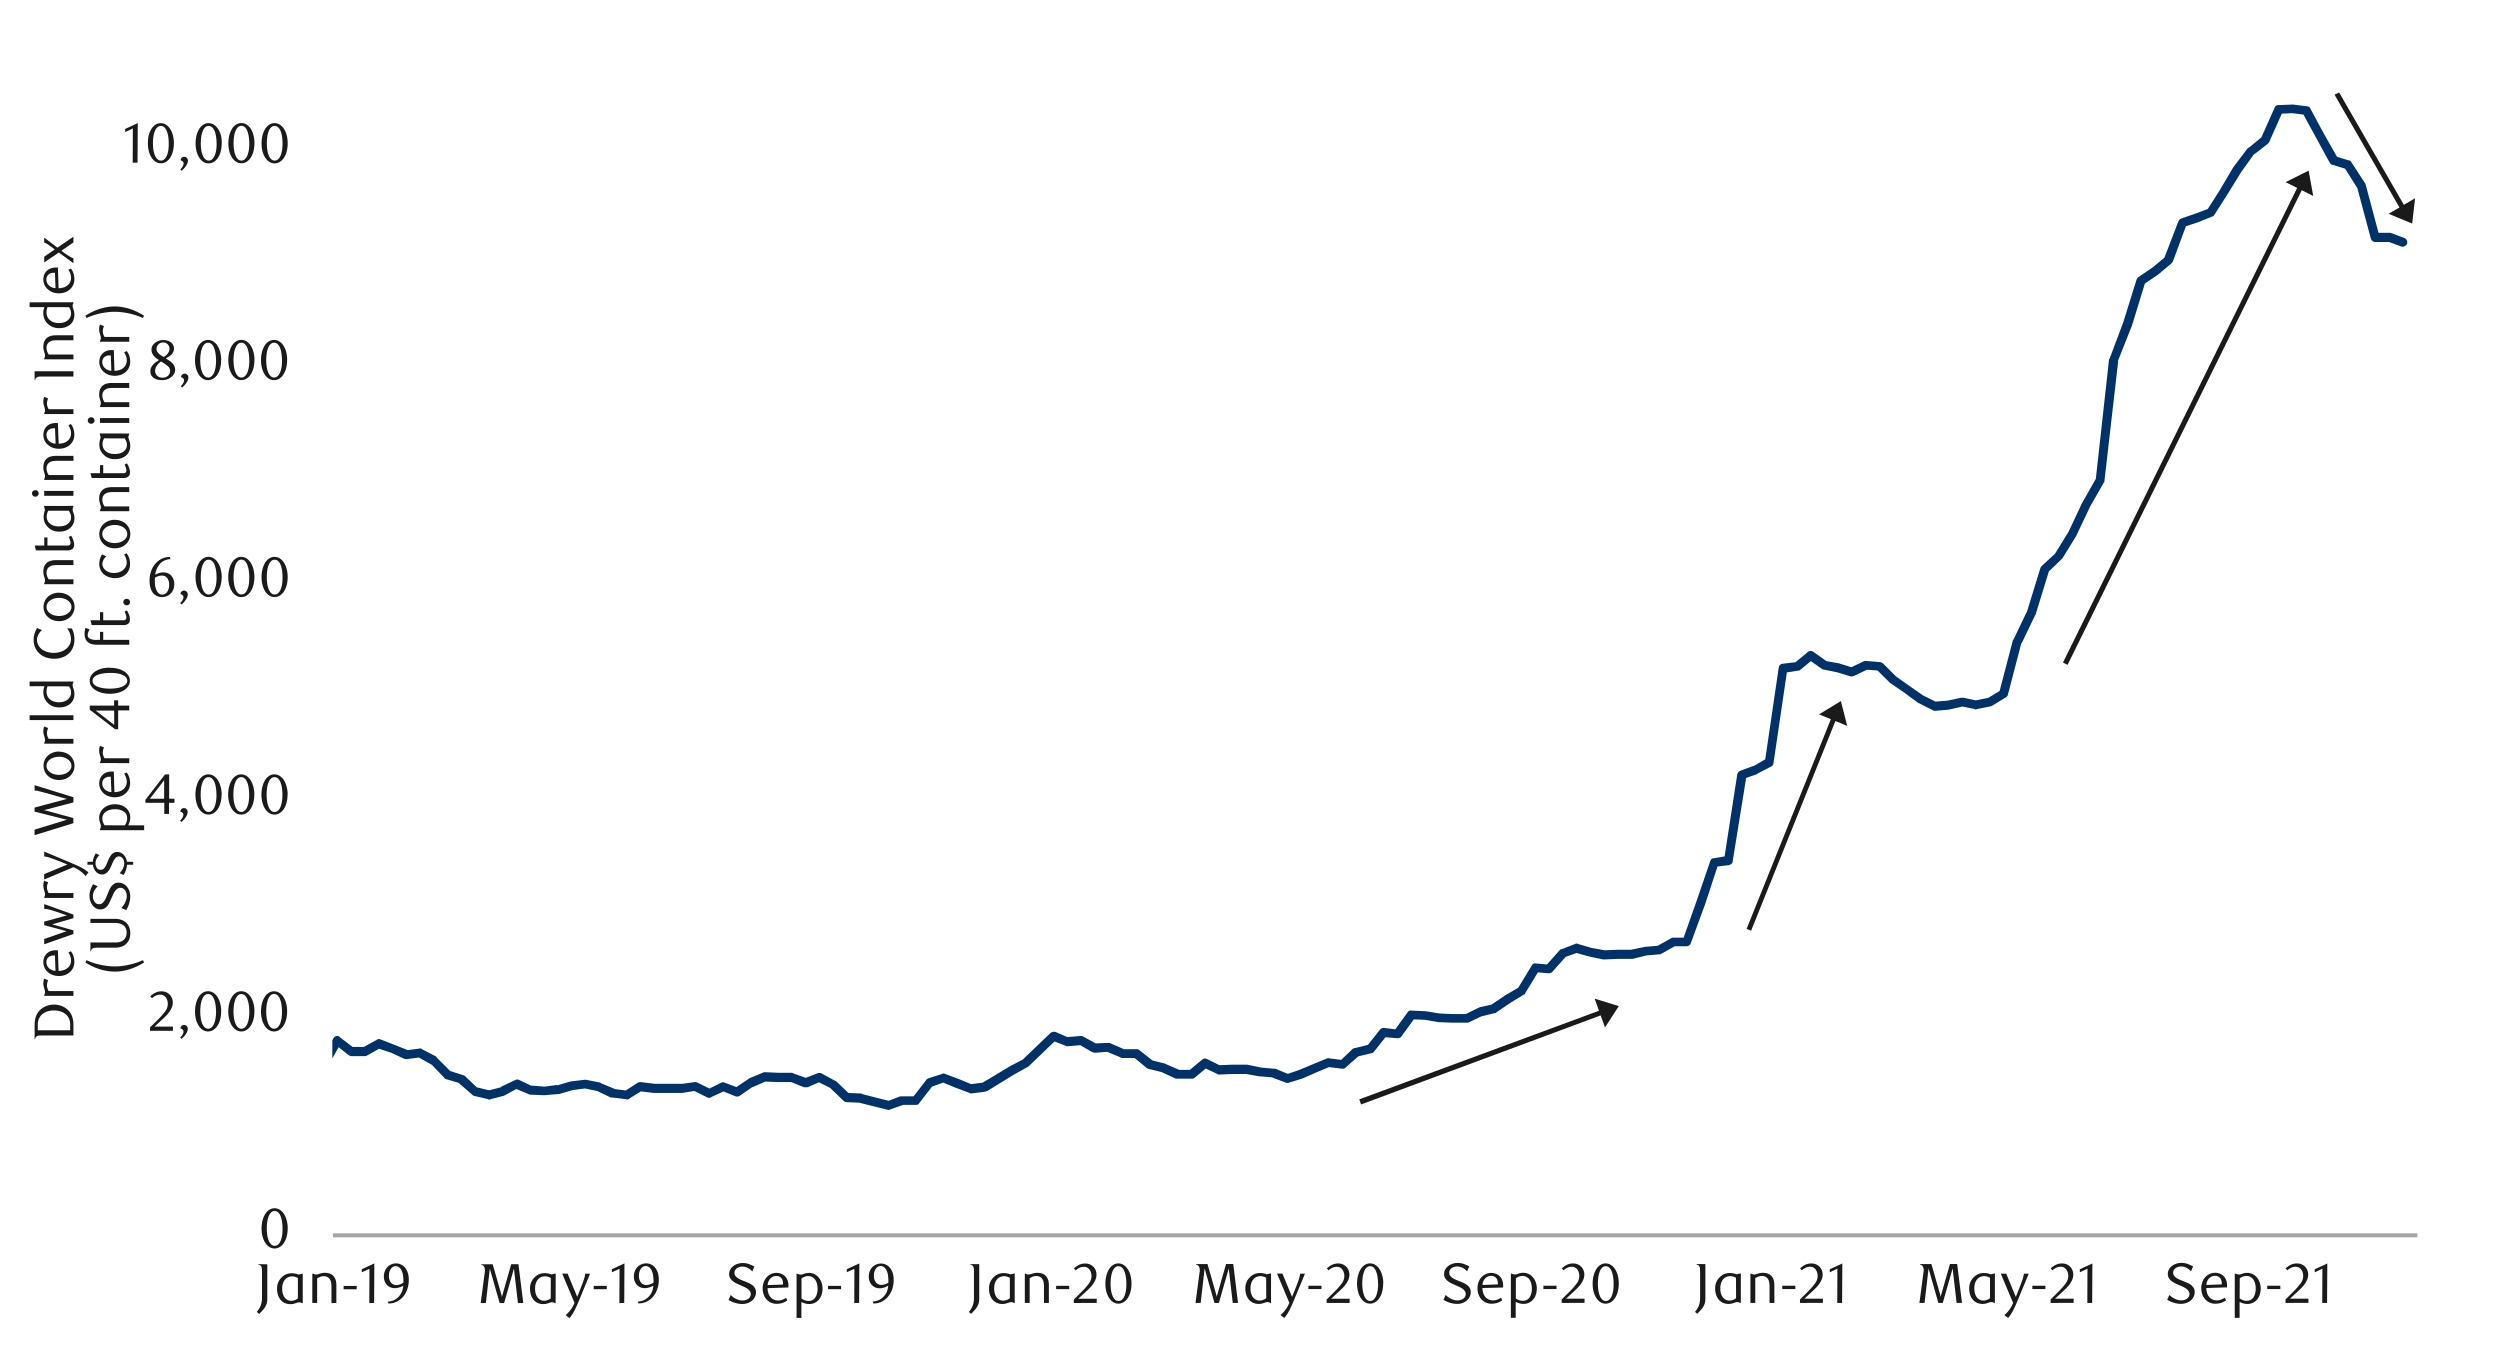<svg id="Layer_1" data-name="Layer 1" xmlns="http://www.w3.org/2000/svg" xmlns:xlink="http://www.w3.org/1999/xlink" width="1460" height="790" viewBox="0 0 1460 790"><defs><style>.cls-1{fill:none;}.cls-2{fill:#a6a6a6;}.cls-3{clip-path:url(#clip-path);}.cls-4{fill:#003168;}.cls-5{fill:#1a1a1a;}.cls-6{clip-path:url(#clip-path-2);}</style><clipPath id="clip-path"><rect class="cls-1" x="194.08" y="61.02" width="1212.29" height="621.26"/></clipPath><clipPath id="clip-path-2"><rect class="cls-1" x="14.32" y="-562.6" width="1431.36" height="1915.2"/></clipPath></defs><rect class="cls-2" x="194.42" y="720.25" width="1217.33" height="2.35"/><g class="cls-3"><path class="cls-4" d="M-984.27,674.55l8.06,1.35,7.73.67-2.35,1,8.06-11.76a2.88,2.88,0,0,1,2-1l7.73-1h1l8.07,1.68c.67.34,1,.34,1.34.67l7.73,7.73-2.35-.67,7.73-2.69-1.68,1.68,8.4-23.52a2.4,2.4,0,0,1,3-1.68l8.06,2.69,8.4,3.36.68.67,7.72,6.38-4,1,8.4-18.81a2.37,2.37,0,0,1,1.68-1.35,2.24,2.24,0,0,1,2,.34l8.06,5.37a.33.33,0,0,0,.34.34l8.06,8.74-.33-.34,7.72,5-3.69,1.34,8.4-17.8,7.73-12.44a3.07,3.07,0,0,1,3.69-.67l8.07,5,8.4,6.72-1-.67,8.06,1.68L-826,645l7.73-12.09a2.79,2.79,0,0,1,2-1.35,4.71,4.71,0,0,1,2,.68l8.4,8.06-.67-.67,7.73,4c.34,0,.34,0,.34.34l8.4,6.38-4,1,7.73-16.8a2.25,2.25,0,0,1,1.68-1.35l8.4-2.68,7.73-2.69a2,2,0,0,1,1.34-.34l8.4,2,8.07,2.35c.33.34.67.67,1,.67l8.06,8.74-2-.67,7.73-1-1,.67,8.07-5.38c.67-.33,1.34-.67,1.68-.33l8.06.67-2.35,1,8.06-11.43a2.26,2.26,0,0,1,2.69-1l7.73,1.34,8.74,2.69h.33l8.07,4.7-2-.33,8.4-1.68,8.06-1h.68l8.4,1.34-2.36.67,7.73-7.39c.67-.67,1.35-1,2-.67l7.73.34-2.36,1.34,8.4-17.14a2.29,2.29,0,0,1,2.69-1.34l8.07,1.68h-1.68l8.06-3.36a3.6,3.6,0,0,1,1.68-.34l8.06,2,8.07,2,7.73,1.34c.67.34,1,.34,1.34,1l8.4,8.73-.67-.33,8.06,5-1.34-.34h8.06l8.4,1a1.23,1.23,0,0,1,1,.34l8.06,5.37-.33-.33,7.73,3-1.35-.34,8.4-1-1.68,1,7.73-10.08a2.62,2.62,0,0,1,3.36-.67l8.06,4.37-1-.34,8.06.34,8.4,1.68-2.69,1,8.07-11.76c.67-1,2-1.68,3-1l8.4,3.7,7.73,3.36h7.73l8.06,2h-1l8.4-.33,8.07.33a2.51,2.51,0,0,1,1.34.34l8.06,4.7-1-.33,7.72.67-2.35,1.34,6.72-10.75a2.92,2.92,0,0,1,3-1.34l8.06,2.35a1.25,1.25,0,0,1,1,.33l7.73,6.05-1-.33,8.06,1-2.35,1,7.73-11.76a2.26,2.26,0,0,1,2.69-1l8.06,1.35,7.73.33,8.4,1.35,8.4,2.69h.33l8.07,4.36H-358l7.73,1.68,8.06,1c.34,0,.68,0,.68.34l8.06,4.37-.67-.34,8.06,1.68,7.73.67c.34,0,.34,0,.67.34l8.4,3.36h-.67l7.73,1-2.69,1.68,8.06-19.83a5,5,0,0,1,2-1.68,3,3,0,0,1,2.35,1l8.07,9.07,8.06,9.07-1.34-.67,7.72,1.35c.34,0,.34,0,.68.33l8.4,3.7h-1.68l8.06-.67c.34-.34.34-.34.67,0l9.07,1.34-1.34.34,7.73-4a1.24,1.24,0,0,1,1-.33l8.06-1-1.68,1,7.73-12.43a2.59,2.59,0,0,1,2.35-1h7.39l8.07-2,8.06-1.68-.67.34,7.73-4.71a4.31,4.31,0,0,1,2-.33l8.07,2-.34-.33,8.06.67,8.07.67,8.4,1.68c.33,0,.67.34,1,.34l8.06,5.71-.67-.34,8.06,3,8.4,3.69a.33.33,0,0,1,.34.34l8.06,6.38-2.69-.33,8.4-3h1.35l8.06,1.68,7.73.68,8.06,1.68L-94.54,647l7.72-16.46a2.73,2.73,0,0,1,3-1.35l8.4,2,7.39,1,8.06.67-1,.33,8.06-2.35,8.06-2.35a1.24,1.24,0,0,1,1-.34l7.73,1,8.74,1.35,7.72,1-2,.34,8.4-5.71c.33-.34,1.34-.34,2-.34l7.73,1.68-1.34.34,8.06-3.36h1l7.73-.34-2,1L18,612.39a3.39,3.39,0,0,1,2.35-1.34l8.06.33-1.34.34,8.06-4.37H36.5l8.06.34h8.06l7.4-1c.33-.34.33-.34.67,0l8.4,1,8.06,1.68h-.67l8.4.33c.34,0,.67,0,.67.34l8.07,3,7.72,2h-1l7.72-1.68h8.74a2.67,2.67,0,0,1,2.69,1.68l7.73,29.23h-5l8.4-37.63a2.13,2.13,0,0,1,1.68-2,3.82,3.82,0,0,1,2.68,1L143,615.75l-3.36-.67,8.06-5a2.5,2.5,0,0,1,1.68-.34l7.73.68c.34,0,.67.33,1,.33l8.4,4.37-1-.34,7.73,1h8.06a1.23,1.23,0,0,1,1,.34l7.73,3-3.36,1.35,8.06-14.12a3.41,3.41,0,0,1,1.68-1.34c.67,0,1.68,0,2,.67l8.4,6.39-1.68-.68h8.06l-1.34.34,8.06-4.37a2.06,2.06,0,0,1,2.35-.33l7.73,3,8.4,3.36h-1.34l7.73-1a1.48,1.48,0,0,1,1.68.34l8.4,4.37c0,.33.33.33.33.67l8.07,8.06-1.35-.67,8.4,2.69c.34,0,.67.33,1,.33l7.73,7.4-1-.68,8.4,2h-1.34l7.72-2h-.67l8.4-4a2.77,2.77,0,0,1,2.35-.33l7.73,3.69-1-.33,8.4.67,7.4-1-.34.34,8.06-2.36,8.4-1h.68l8.4,1.68.33.33,8.07,3.36h-.68l8.07,1-1.68.34,7.73-5a3.6,3.6,0,0,1,1.68-.34l8.4,1h15.79l7.39-1a3,3,0,0,1,1.68.34l8.06,4h-2.35l8.07-4a2.11,2.11,0,0,1,2,0l8.07,3-2.36.34L437,630.2l.33-.34,8.07-3.36a2,2,0,0,1,1.34-.33l7.73.33h7.73a1.24,1.24,0,0,1,1,.34l8.4,3h-2l7.73-3a2.83,2.83,0,0,1,2.35,0l8.06,4.37c.34,0,.34,0,.68.33l7.72,7.4-1.68-.68,8.4.34a1.05,1.05,0,0,1,.68.34l7.72,2,8.07,2-1.35.33,7.73-3h9.07l-2,1,8.06-10.42c0-.33.67-.67,1-1l8.4-2.68a1.49,1.49,0,0,1,1.68,0l8.06,3,8.07,3.36-1.35-.34,7.73-1-1,.33,8.4-5,7.73-4.7,8.4-4.37-.67.34,16.13-15.46a3.41,3.41,0,0,1,3-.67l7.73,3.36-1.34-.34,8.4-.67a2,2,0,0,1,1.34.34l8.06,4.36-1.34-.33,8.06-.34a2,2,0,0,1,1.35.34l7.73,3.36h7.05a2.55,2.55,0,0,1,1.68.33l8.07,6.39-1-.34,8.06,2c.34,0,.34.33.67.33l7.73,3.36h7.06l-1.68.68,8.06-6.72a2.51,2.51,0,0,1,2.69-.34l8.06,4-1-.33,7.72-.34h8.74l8.06,1.68,7.4.67h1l8.07,3.36h-1.68l7.73-2.69,8.06-3.36L775,618.1c.34,0,.68-.33,1.35,0l8.06,1-2,.67,7.72-7.39c.34,0,.68-.33,1.35-.33l8.06-2-1.34,1,7.73-9.75a3,3,0,0,1,2.35-1l8.06,1-2.35,1,8.06-11.09a2.06,2.06,0,0,1,2.36-1l8.06.33,8.4,1.35,7.73.33h7.73l-1,.34,8.06-4c.34,0,.34,0,.67-.34l7.73-1.68-1,.34,8.4-5.72,8.07-4.7-1,1,8.4-13.78a2.06,2.06,0,0,1,2.35-1l7.73.68-2,.67,8.07-9.07a1.72,1.72,0,0,1,1.34-.68l7.73-3a1.51,1.51,0,0,1,1.68,0l8.06,2.35,7.73,1.35h-.67l8.4-.34h7.39l8.07-1.68,8.4-.67-1.35.33,8.4-4.7c.34-.34.67-.34,1.35-.34H985l-2.35,1.68,8.07-22.84,8.06-23.52a2.13,2.13,0,0,1,2-1.68l8.06-1.35-2,2.35,7.73-50.06a3.48,3.48,0,0,1,1.68-2l8.07-3-.34.34,8.06-4.71-1.34,2,8.06-54.77a2.51,2.51,0,0,1,2-2.35l8.4-1-1.34.67,7.72-6.38a2.59,2.59,0,0,1,3.36-.34l8.07,5.71-1-.33,7.73,1.34,8.73,2.69h-2l7.73-3.7a3.06,3.06,0,0,1,1.68-.33l8.06.67c.67,0,1,.34,1.68.67l7.73,7.73,8.06,5.71,7.73,5.38,8.06,4-1.68-.34,8.07-.67,7.73-1.68h1.34l7.73,1.68h-1l8.06-1.68-.67.34,7.73-4.71-1,1.68,8.07-30.91.33-.33,7.73-16.13v.33l8.06-26.2c.34-.34.34-.68.68-1l8.06-7.39-.34.33,8.07-13.1,7.73-16.47,8.4-14.78-.34,1,7.73-69.89c0-.34,0-.34.33-.67l8.07-21.51,7.73-24.86a4.55,4.55,0,0,1,1-1.34l8.4-5.72,7.73-6.38-1,1,8.4-21.84a3.42,3.42,0,0,1,1.68-1.35l7.73-2.68,8.07-3-1,1,7.73-12.1,7.72-13.1,8.4-11.09c.34-.33.34-.33.68-.33l7.72-6.39-.67,1,8.07-18.14a2.24,2.24,0,0,1,2.35-1.35l7.73-.33h.67l8.06,1a2.29,2.29,0,0,1,2,1.35L1357,77.82l8.4,14.78-1.68-1.34,7.72,2.35a1.82,1.82,0,0,1,1.68,1l8.07,12.43a1,1,0,0,1,.33.67l8.07,30.24-2.69-2H1396l8.07,3a2.78,2.78,0,0,1,1.68,3.36,3,3,0,0,1-3.36,1.68l-8.07-3,1,.34h-8.4a2.87,2.87,0,0,1-2.35-2l-8.07-30.24.34,1-8.06-12.77,1.34,1.35-7.73-2.35c-.67,0-1.34-.68-1.68-1l-8.06-14.79-8.07-14.78,2,1.34-8.06-1h.33l-8.06.33,2.35-1.34-8.06,18.14-1,1-7.73,6,.34-.67-7.73,10.75-8.07,13.1-7.72,12.1a1.82,1.82,0,0,1-1.35,1l-8.4,3.36-8.06,2.68,1.68-1.68-8.07,21.84c-.33.34-.33.68-.67,1l-8.06,6.72-8.4,5.71,1-1.34-7.73,25.2-8.4,21.17.33-.34L1229,280.76a1.23,1.23,0,0,1-.34,1l-8.06,14.11L1212.5,313l-8.07,13.1-.67.67-7.73,7.39.67-1-8.06,26.2c-.34,0-.34,0-.34.34l-7.72,16.13v-.67l-8.07,30.91a2.58,2.58,0,0,1-1.34,1.34l-7.73,4.71a1.05,1.05,0,0,1-.67.33l-8.4,1.68a.63.63,0,0,1-1,0l-8.06-1.68h1.34l-8.74,2-7.72.67c-.68,0-1,0-1.35-.34l-8.73-4.36-7.73-5.72-8.74-6L1095.9,391l1.68.67-8.4-.67h1.35l-7.73,3.69a4.21,4.21,0,0,1-2,.34l-7.72-2.35L1065,391a1.24,1.24,0,0,1-1-.34l-8.06-5.71h3l-7.72,6.38a2.54,2.54,0,0,1-1.35.34l-8.4,1.34,2.35-2.35-8.06,54.77a2.94,2.94,0,0,1-1,2l-8.4,4.36a.33.33,0,0,1-.33.34l-7.73,2.69,1.68-2-8.07,50.07c0,1.34-1,2-2.35,2.35l-8.06,1,2-1.68-7.72,23.52-8.4,22.84a2.54,2.54,0,0,1-2.36,1.68H977.3l1.34-.33-8.4,4.7a1.23,1.23,0,0,1-1,.34l-7.73.67-8.06,2H945l-8.06.33h-.68l-8.06-1.68-8.4-2.35h1.68L913.79,559l1-.67-8.4,9.4a3.58,3.58,0,0,1-2,.68l-7.72-.68,2.35-1.34-8.4,13.78a.73.73,0,0,1-.67.67l-7.73,4.7-8.4,5.71c0,.34-.34.34-.67.34l-8.07,2,.67-.34-8.4,4h-9.07l-8.4-.33-7.73-1.35-8.06-.33,2.35-1-8.06,11.09a2.63,2.63,0,0,1-2.35,1l-8.07-.67,2-1-7.73,9.75a2.61,2.61,0,0,1-1.34.67l-8.4,2,1.34-.68-8.06,7.06c-.34.67-1.35.67-2,.67l-8.06-1,1.34-.33L769,626.17l-8.4,3.69-7.73,2.36a2.18,2.18,0,0,1-2,0l-8.06-3h.67l-8.06-.67-7.73-1.34h-7.73l-8.06.33a1.24,1.24,0,0,1-1-.33l-8.4-4,3-.33-8.06,6.72a2.56,2.56,0,0,1-1.68.33h-9.07l-8.07-3.69h.34l-8.07-2c-.33,0-.67-.33-1-.33l-8.07-6.72,1.68.67h-8.06a1.23,1.23,0,0,1-1-.34l-8.06-3.36h1.34l-8.4.67c-.34,0-.67-.33-1.34-.33L630.21,610l1.34.34-8.06.67a2,2,0,0,1-1.35-.34l-7.72-3,2.68-.67L601,622.47l-.34.34-8.4,4.7-7.73,4.71-8.06,5a1.25,1.25,0,0,0-1,.33l-8.06,1a2,2,0,0,1-1.35-.34l-8.06-3-8.07-3.36h2l-8.4,3,1.34-1-8.06,10.41a2,2,0,0,1-2,1h-7.39L519.66,648a1.52,1.52,0,0,1-1.68,0l-8.06-2-8.06-2h.67l-8.07-.34a2.61,2.61,0,0,1-1.68-.67l-8.06-7.73.67.34-8.06-4h2l-7.72,3.36h-2l-8.4-3.36,1,.34h-7.73l-8.06-.34,1.34-.33-8.4,3.69.34-.33L432,639.94a2.92,2.92,0,0,1-2.35.34l-8.4-3.36h2.35l-8.07,3.7a2.06,2.06,0,0,1-2.35.33l-8.06-4h1.34l-8.06,1.34H381.9l-8.4-1,2-.68-8.06,5a1.47,1.47,0,0,1-1.68.34l-8.07-1h-1L349,637.26h.33l-8.06-1.68h1l-7.73,1-8.07,2.36h-.67l-8.06.67-8.07-.34a1.23,1.23,0,0,1-1-.33l-8.07-3.36,2.35-.34-8.06,4.37c-.34,0-.34.33-.67.33l-7.73,2c-.67.34-1,.34-1.34,0l-8.4-2c-.34,0-.68-.33-1-.67l-8.07-7,1,.33-8.06-2.35c-.34,0-1-.34-1-.67l-8.06-8.4.67.67-8.4-4.7,1.68.33-7.73,1h-1.34l-8.07-3.7-8.06-2.68,2.35-.34-8.4,4.7a1.23,1.23,0,0,1-1,.34h-8.06c-.67,0-1-.34-1.68-.67l-8.07-6.39,3.7-.67-7.73,13.78a2.75,2.75,0,0,1-3.36,1.34l-7.73-3.36,1,.34h-8.73l-7.73-1.35h-1l-8.06-4.36,1,.33-8.06-.67,1.68-.67-8.06,5a3,3,0,0,1-3.7-.34L130.91,609l4.71-1-8.4,37.3a2.47,2.47,0,0,1-2.36,2,2.32,2.32,0,0,1-2.68-1.68l-7.73-28.9,2.35,1.68h-7.73l-7.73,1.68c-.33.34-.67.34-1.34,0l-8.4-2-7.73-3.36.67.34-8.06-.34c-.34-.33-.34-.33-.67-.33l-7.39-1.68-8.4-1h.67l-8.07,1h-8.4l-8.06-.34,1.34-.33-8.06,4.36a2,2,0,0,1-1.34.34l-7.73-.34,2-1.34-8.06,13.1a2.38,2.38,0,0,1-2,1l-8.06.34h1l-8.4,3a2,2,0,0,1-1.35.34l-8.06-2,2.35-.33-8.4,5.71c-.67.33-1,.67-1.68.33l-8.06-1-8.07-1.35-7.72-.67h1l-8.4,2.35-7.72,2a1.26,1.26,0,0,1-1,.33l-8.4-.67-8.07-1.34-8.4-2,3-1.34-7.73,16.46a2.72,2.72,0,0,1-3,1.35l-7.4-1.35-8.73-1-7.73-1.68h1.34l-8.4,2.69a2.06,2.06,0,0,1-2.35-.33l-7.73-6.39.34.34-8.06-3.36-7.73-3c-.34,0-.34-.33-.67-.33l-8.07-5.71.67.33-7.39-1.68-8.06-.67-8.07-.34h-.33l-8.07-2h1.68l-7.72,4.37a1.07,1.07,0,0,1-.68.33l-8.4,2-7.72,1.68h-8.74l2-1.35L-226.59,646a2.42,2.42,0,0,1-2,1l-8.06,1h.67l-7.73,3.69a3,3,0,0,1-1.68.34l-9.41-1.34h.68l-7.73.67a2,2,0,0,1-1.35-.34l-8.4-3.69h.68l-7.73-1.35c-.67,0-1-.33-1.68-.67l-8.07-9.41-7.72-9.07,4.36-.67-8.4,19.82a2.28,2.28,0,0,1-2.68,1.35l-8.07-1h-.67l-8.06-3.7.67.34-8.07-1-8.06-1.68a1.23,1.23,0,0,1-1-.34l-7.73-4.36,1,.33-8.4-1-8.06-1.68c-.34,0-.34-.33-.67-.33l-8.07-4.37.34.34-7.39-2.36-8.07-1.68-8.06-.33-8.4-1.35,2.69-1-7.73,11.76a3.82,3.82,0,0,1-2.69,1l-8.06-1a1.75,1.75,0,0,1-1.35-.68l-7.73-6,.68.67-8.07-2.35,2.69-1-6.72,10.75a2.06,2.06,0,0,1-2.35,1l-8.07-.67a1.21,1.21,0,0,1-1-.34l-8.07-4.7,1,.33-7.39-.33-8.4.33c-.34.34-.34,0-.67,0l-8.07-2h-7.39a1.23,1.23,0,0,1-1-.34l-8.06-3.36-8.07-3.7,3.36-1-8.06,11.76a3.07,3.07,0,0,1-2.69,1.34l-7.73-1.34-8.06-.34c-.34,0-.67-.34-1-.34l-8.06-4.36,3-.68-7.73,10.08a6.73,6.73,0,0,1-1.68,1l-8.4,1a1.21,1.21,0,0,1-1-.34l-8.07-2.68-.33-.34-8.4-5.38,1,.34-7.39-1h-8.06a3.08,3.08,0,0,1-1.68-.33l-7.73-5c-.34,0-.34-.34-.67-.34l-8.07-9.07,1.35,1-8.07-1.68-8.06-2-7.73-2h1.68l-8.4,3.7c-.33,0-1,.34-1.68,0l-7.73-1.68,3-1.34-8.4,17.13a2.85,2.85,0,0,1-2.35,1.35l-8.07-.34,2-.67-7.73,7.39a2.22,2.22,0,0,1-2.35.67l-8.4-1.34h1l-7.73,1-8.07,1.68a2.16,2.16,0,0,1-2,0l-8.07-4.71h.68l-7.73-2.35-8.07-1.34,2.69-1-8.4,11.42a2.61,2.61,0,0,1-2.35,1l-7.73-.67,1.68-.34-8.4,5.38c-.33,0-.67.33-1,.33l-8.06.68a4.8,4.8,0,0,1-2-.68l-8.06-8.73,1,.67-7.73-2.35-8.06-1.68,1.34-.34-8.06,3-8.07,2.35,1.68-1.35-8.06,16.8a4,4,0,0,1-1.68,1.68,3.2,3.2,0,0,1-2.35-.67l-8.07-6.38.34.33-7.73-4a1.16,1.16,0,0,1-.67-.33l-8.4-8.07,4-.33-7.73,12.09a3.06,3.06,0,0,1-2.69,1.35l-8.4-2c-.33,0-.67-.34-1-.34l-7.73-6.38-8.07-5,3.36-.67-7.39,11.76L-862,663.8a2.22,2.22,0,0,1-1.68,1.34,1.57,1.57,0,0,1-2-.33l-8.07-5.38a.32.32,0,0,1-.33-.33l-8.07-8.4.34.33-8.07-5.37,4-1-8.4,18.48a2.24,2.24,0,0,1-1.68,1.34,3,3,0,0,1-2.36-.33l-7.72-6.39.67.34-8.07-3.7L-921.1,652l3-1.68-8.06,23.52a2.78,2.78,0,0,1-1.68,1.68l-8.07,2.69a3.2,3.2,0,0,1-2.35-.67l-8.06-7.73,1.34.67-8.06-1.68h.67l-7.73,1,1.68-1-8.06,11.76c-.68.67-1.68,1.34-2.36,1l-8.06-.67-8.4-1.35a2.62,2.62,0,0,1-2-3A2.62,2.62,0,0,1-984.27,674.55Z"/></g><path class="cls-5" d="M165,717.41a25.67,25.67,0,0,0-.3-4,14.65,14.65,0,0,0-.87-3.26,5.81,5.81,0,0,0-1.43-2.15,3,3,0,0,0-4,0,6,6,0,0,0-1.43,2.14,14.27,14.27,0,0,0-.87,3.22,28.15,28.15,0,0,0,0,8.06,13.73,13.73,0,0,0,.89,3.22,6.14,6.14,0,0,0,1.45,2.14,2.84,2.84,0,0,0,2,.78,2.89,2.89,0,0,0,2-.78,5.76,5.76,0,0,0,1.45-2.14,14.38,14.38,0,0,0,.87-3.2A24.86,24.86,0,0,0,165,717.41Zm3,0a18.31,18.31,0,0,1-.57,4.71,12.4,12.4,0,0,1-1.61,3.7,7.93,7.93,0,0,1-2.43,2.43,5.75,5.75,0,0,1-3.07.85,5.56,5.56,0,0,1-3-.87,7.89,7.89,0,0,1-2.39-2.42,12.73,12.73,0,0,1-1.6-3.69,18.19,18.19,0,0,1-.57-4.68,18.66,18.66,0,0,1,.57-4.74,13.47,13.47,0,0,1,1.58-3.76,7.71,7.71,0,0,1,2.4-2.45,5.54,5.54,0,0,1,3-.88,5.6,5.6,0,0,1,3.07.88,8,8,0,0,1,2.43,2.45,12.65,12.65,0,0,1,1.61,3.74A18.47,18.47,0,0,1,168.05,717.36Z"/><path class="cls-5" d="M164.67,590.72a25.67,25.67,0,0,0-.3-4.05,14.55,14.55,0,0,0-.87-3.25,6.07,6.07,0,0,0-1.43-2.16,3,3,0,0,0-4,0,6.07,6.07,0,0,0-1.43,2.14,14.36,14.36,0,0,0-.87,3.23,27.15,27.15,0,0,0,0,8,13.35,13.35,0,0,0,.89,3.23,6.1,6.1,0,0,0,1.45,2.14,2.86,2.86,0,0,0,2,.77,2.93,2.93,0,0,0,2-.77,6,6,0,0,0,1.45-2.14,14.32,14.32,0,0,0,.87-3.21A24.77,24.77,0,0,0,164.67,590.72Zm3-.05a18.31,18.31,0,0,1-.57,4.71,12.72,12.72,0,0,1-1.61,3.71,7.89,7.89,0,0,1-2.43,2.42,5.76,5.76,0,0,1-3.07.86,5.49,5.49,0,0,1-3-.88,8,8,0,0,1-2.4-2.42,12.73,12.73,0,0,1-1.59-3.69,18.13,18.13,0,0,1-.57-4.68A18.66,18.66,0,0,1,153,586a13.11,13.11,0,0,1,1.58-3.75,7.62,7.62,0,0,1,2.39-2.46,5.8,5.8,0,0,1,6.11,0,7.93,7.93,0,0,1,2.43,2.46,13,13,0,0,1,1.61,3.73A18.53,18.53,0,0,1,167.69,590.67Zm-22.1.05a25.67,25.67,0,0,0-.3-4.05,14.55,14.55,0,0,0-.87-3.25,6.07,6.07,0,0,0-1.43-2.16,3,3,0,0,0-4,0,6.07,6.07,0,0,0-1.43,2.14,14.36,14.36,0,0,0-.87,3.23,27.15,27.15,0,0,0,0,8,13.35,13.35,0,0,0,.89,3.23,6.1,6.1,0,0,0,1.45,2.14,2.86,2.86,0,0,0,2,.77,2.93,2.93,0,0,0,2-.77,6,6,0,0,0,1.45-2.14,14.32,14.32,0,0,0,.87-3.21A24.77,24.77,0,0,0,145.59,590.72Zm3-.05a18.31,18.31,0,0,1-.57,4.71,12.72,12.72,0,0,1-1.61,3.71,7.89,7.89,0,0,1-2.43,2.42,5.76,5.76,0,0,1-3.07.86,5.49,5.49,0,0,1-3-.88,8,8,0,0,1-2.4-2.42,12.73,12.73,0,0,1-1.59-3.69,18.13,18.13,0,0,1-.57-4.68,18.66,18.66,0,0,1,.57-4.74,13.11,13.11,0,0,1,1.58-3.75,7.62,7.62,0,0,1,2.39-2.46,5.8,5.8,0,0,1,6.11,0,7.93,7.93,0,0,1,2.43,2.46,13,13,0,0,1,1.61,3.73A18.53,18.53,0,0,1,148.61,590.67Zm-22.43.05a25.67,25.67,0,0,0-.3-4.05,14.55,14.55,0,0,0-.87-3.25,6.07,6.07,0,0,0-1.43-2.16,3,3,0,0,0-4,0,6.07,6.07,0,0,0-1.43,2.14,14.36,14.36,0,0,0-.87,3.23,27.15,27.15,0,0,0,0,8,13.35,13.35,0,0,0,.89,3.23,6.1,6.1,0,0,0,1.45,2.14,2.86,2.86,0,0,0,2,.77,2.93,2.93,0,0,0,2-.77,6,6,0,0,0,1.45-2.14,14.32,14.32,0,0,0,.87-3.21A24.77,24.77,0,0,0,126.18,590.72Zm3-.05a18.31,18.31,0,0,1-.57,4.71,12.46,12.46,0,0,1-1.61,3.71,7.89,7.89,0,0,1-2.43,2.42,5.76,5.76,0,0,1-3.07.86,5.49,5.49,0,0,1-3-.88,7.89,7.89,0,0,1-2.39-2.42,12.73,12.73,0,0,1-1.6-3.69,18.13,18.13,0,0,1-.57-4.68,18.66,18.66,0,0,1,.57-4.74,13.4,13.4,0,0,1,1.58-3.75,7.62,7.62,0,0,1,2.39-2.46,5.8,5.8,0,0,1,6.11,0,7.93,7.93,0,0,1,2.43,2.46,12.7,12.7,0,0,1,1.61,3.73A18.53,18.53,0,0,1,129.2,590.67Zm-23.91,15.22a6.58,6.58,0,0,0,1.39-1.73,3.56,3.56,0,0,0,.55-1.73,1.6,1.6,0,0,0-.43-1.07,2.17,2.17,0,0,0-1.22-.64l-.1-.26a2,2,0,0,1,.73-1.38,2.08,2.08,0,0,1,1.38-.53,2.23,2.23,0,0,1,2.14,2.34,4,4,0,0,1-.33,1.54,9,9,0,0,1-.84,1.55,12.07,12.07,0,0,1-1.17,1.46,17.11,17.11,0,0,1-1.31,1.27ZM87.62,602v-2L92,595.69a41.94,41.94,0,0,0,4.36-4.92A7.39,7.39,0,0,0,98,586.38a7.29,7.29,0,0,0-.31-2.19,5.68,5.68,0,0,0-.87-1.74,3.91,3.91,0,0,0-3.19-1.57,6.21,6.21,0,0,0-2.67.58,7.91,7.91,0,0,0-2.2,1.53l-1-1.18a12.94,12.94,0,0,1,3.16-2.15,8.16,8.16,0,0,1,3.49-.72,6.66,6.66,0,0,1,2.53.48A6.29,6.29,0,0,1,99,580.77a6.21,6.21,0,0,1,1.4,2.07,6.65,6.65,0,0,1,.51,2.64,7.35,7.35,0,0,1-.57,2.87,13.76,13.76,0,0,1-1.42,2.55,18.16,18.16,0,0,1-1.78,2.15c-.62.65-1.19,1.2-1.69,1.66l-5.2,4.83H101V602Z"/><path class="cls-5" d="M164.93,464.07a25.67,25.67,0,0,0-.3-4.05,14.55,14.55,0,0,0-.87-3.25,5.86,5.86,0,0,0-1.43-2.16,3,3,0,0,0-4,0,5.94,5.94,0,0,0-1.43,2.14A13.74,13.74,0,0,0,156,460a28.15,28.15,0,0,0,0,8.06,13.82,13.82,0,0,0,.89,3.23,6.09,6.09,0,0,0,1.45,2.13,2.84,2.84,0,0,0,2,.78,2.89,2.89,0,0,0,2-.78,5.72,5.72,0,0,0,1.45-2.13,14.32,14.32,0,0,0,.87-3.21A24.86,24.86,0,0,0,164.93,464.07Zm3-.05a18.31,18.31,0,0,1-.57,4.71,12.57,12.57,0,0,1-1.61,3.71,7.89,7.89,0,0,1-2.43,2.42,5.75,5.75,0,0,1-3.07.85,5.56,5.56,0,0,1-3-.87,8,8,0,0,1-2.39-2.42,12.46,12.46,0,0,1-1.59-3.69,17.75,17.75,0,0,1-.58-4.68,18.21,18.21,0,0,1,.58-4.74,13.29,13.29,0,0,1,1.57-3.76,7.71,7.71,0,0,1,2.4-2.45,5.62,5.62,0,0,1,3-.87,5.68,5.68,0,0,1,3.07.87,8,8,0,0,1,2.43,2.45,12.76,12.76,0,0,1,1.61,3.74A18.53,18.53,0,0,1,168,464Zm-22.43.05a25.67,25.67,0,0,0-.3-4.05,13.55,13.55,0,0,0-.87-3.25,5.86,5.86,0,0,0-1.43-2.16,3,3,0,0,0-4,0,5.94,5.94,0,0,0-1.43,2.14,13.74,13.74,0,0,0-.88,3.22,28.15,28.15,0,0,0,0,8.06,13.82,13.82,0,0,0,.89,3.23,6.09,6.09,0,0,0,1.45,2.13,2.84,2.84,0,0,0,2,.78,2.89,2.89,0,0,0,2-.78,5.61,5.61,0,0,0,1.45-2.13,13.33,13.33,0,0,0,.87-3.21A24.86,24.86,0,0,0,145.52,464.07Zm3-.05a18.3,18.3,0,0,1-.58,4.71,12.57,12.57,0,0,1-1.61,3.71,7.89,7.89,0,0,1-2.43,2.42,5.75,5.75,0,0,1-3.07.85,5.56,5.56,0,0,1-3-.87,8.12,8.12,0,0,1-2.39-2.42,12.46,12.46,0,0,1-1.59-3.69,17.75,17.75,0,0,1-.58-4.68,18.21,18.21,0,0,1,.58-4.74,13.29,13.29,0,0,1,1.57-3.76,7.71,7.71,0,0,1,2.4-2.45,5.62,5.62,0,0,1,3-.87,5.68,5.68,0,0,1,3.07.87,8,8,0,0,1,2.43,2.45,12.76,12.76,0,0,1,1.61,3.74A18.52,18.52,0,0,1,148.55,464Zm-22.11.05a25.67,25.67,0,0,0-.3-4.05,13.55,13.55,0,0,0-.87-3.25,5.86,5.86,0,0,0-1.43-2.16,3,3,0,0,0-4,0,5.94,5.94,0,0,0-1.43,2.14,13.74,13.74,0,0,0-.88,3.22,28.15,28.15,0,0,0,0,8.06,13.82,13.82,0,0,0,.89,3.23,6.09,6.09,0,0,0,1.45,2.13,2.84,2.84,0,0,0,2,.78,2.89,2.89,0,0,0,2-.78,5.61,5.61,0,0,0,1.45-2.13,13.33,13.33,0,0,0,.87-3.21A24.86,24.86,0,0,0,126.44,464.07Zm3-.05a18.3,18.3,0,0,1-.58,4.71,12.57,12.57,0,0,1-1.61,3.71,7.89,7.89,0,0,1-2.43,2.42,5.75,5.75,0,0,1-3.07.85,5.56,5.56,0,0,1-3-.87,8.12,8.12,0,0,1-2.39-2.42,12.46,12.46,0,0,1-1.59-3.69,17.75,17.75,0,0,1-.58-4.68,18.21,18.21,0,0,1,.58-4.74,13.29,13.29,0,0,1,1.57-3.76,7.71,7.71,0,0,1,2.4-2.45,5.62,5.62,0,0,1,3-.87,5.68,5.68,0,0,1,3.07.87,8,8,0,0,1,2.43,2.45,12.76,12.76,0,0,1,1.61,3.74A18.52,18.52,0,0,1,129.47,464Zm-24.25,15.21a6.57,6.57,0,0,0,1.4-1.72,3.68,3.68,0,0,0,.54-1.73,1.54,1.54,0,0,0-.43-1.07,2.15,2.15,0,0,0-1.21-.64l-.1-.26a2.06,2.06,0,0,1,.72-1.39,2.1,2.1,0,0,1,1.38-.52,2.22,2.22,0,0,1,2.14,2.33,4,4,0,0,1-.33,1.55,9,9,0,0,1-.84,1.55,13,13,0,0,1-1.16,1.46,17.25,17.25,0,0,1-1.32,1.27Zm-9.28-23.55-8.32,10.79h8.32Zm2.83,13.16v6.48H95.94v-6.48h-11v-1.78l11.45-14.8h2.4v14.21h3.1v2.37Z"/><path class="cls-5" d="M165,337.05a26.93,26.93,0,0,0-.29-4,14.11,14.11,0,0,0-.88-3.26,5.81,5.81,0,0,0-1.43-2.15,3,3,0,0,0-4,0,5.81,5.81,0,0,0-1.43,2.13,13.38,13.38,0,0,0-.87,3.23,27.22,27.22,0,0,0,0,8.06,13.27,13.27,0,0,0,.88,3.22,6.24,6.24,0,0,0,1.45,2.14,2.84,2.84,0,0,0,2,.77,2.92,2.92,0,0,0,2-.77,5.83,5.83,0,0,0,1.44-2.14,13.79,13.79,0,0,0,.88-3.21A25.93,25.93,0,0,0,165,337.05Zm3-.05a17.9,17.9,0,0,1-.58,4.72,12.51,12.51,0,0,1-1.61,3.7,7.76,7.76,0,0,1-2.42,2.42,5.78,5.78,0,0,1-3.07.86,5.54,5.54,0,0,1-3-.87,8.15,8.15,0,0,1-2.4-2.42,12.69,12.69,0,0,1-1.59-3.69,18.18,18.18,0,0,1-.58-4.68,18.67,18.67,0,0,1,.58-4.75,13.39,13.39,0,0,1,1.57-3.75,7.74,7.74,0,0,1,2.4-2.46,5.63,5.63,0,0,1,3-.87,5.7,5.7,0,0,1,3.07.87,7.9,7.9,0,0,1,2.42,2.46,12.65,12.65,0,0,1,1.61,3.74A18,18,0,0,1,168,337Zm-22.44.05a26.93,26.93,0,0,0-.29-4,14.11,14.11,0,0,0-.88-3.26A5.81,5.81,0,0,0,143,327.6a3,3,0,0,0-4,0,5.81,5.81,0,0,0-1.43,2.13,13.85,13.85,0,0,0-.87,3.23,27.22,27.22,0,0,0,0,8.06,12.82,12.82,0,0,0,.89,3.22,6.09,6.09,0,0,0,1.44,2.14,2.84,2.84,0,0,0,2,.77,2.9,2.9,0,0,0,2-.77,5.83,5.83,0,0,0,1.44-2.14,13.79,13.79,0,0,0,.88-3.21A25.93,25.93,0,0,0,145.55,337.05Zm3-.05a17.9,17.9,0,0,1-.58,4.72,12.5,12.5,0,0,1-1.6,3.7,7.89,7.89,0,0,1-2.43,2.42,5.78,5.78,0,0,1-3.07.86,5.54,5.54,0,0,1-3-.87,8.15,8.15,0,0,1-2.4-2.42,12.69,12.69,0,0,1-1.59-3.69,18.18,18.18,0,0,1-.58-4.68,18.67,18.67,0,0,1,.58-4.75,13.39,13.39,0,0,1,1.57-3.75,7.74,7.74,0,0,1,2.4-2.46,5.63,5.63,0,0,1,3-.87,5.7,5.7,0,0,1,3.07.87,8,8,0,0,1,2.43,2.46,12.64,12.64,0,0,1,1.6,3.74A18,18,0,0,1,148.58,337Zm-22.11.05a26.93,26.93,0,0,0-.29-4,14.11,14.11,0,0,0-.88-3.26,5.81,5.81,0,0,0-1.43-2.15,3,3,0,0,0-4,0,5.81,5.81,0,0,0-1.43,2.13,13.85,13.85,0,0,0-.87,3.23,27.22,27.22,0,0,0,0,8.06,12.82,12.82,0,0,0,.89,3.22,6.09,6.09,0,0,0,1.44,2.14,2.84,2.84,0,0,0,2,.77,2.9,2.9,0,0,0,2-.77,5.83,5.83,0,0,0,1.44-2.14,13.79,13.79,0,0,0,.88-3.21A25.93,25.93,0,0,0,126.47,337.05Zm3-.05a17.9,17.9,0,0,1-.58,4.72,12.5,12.5,0,0,1-1.6,3.7,7.89,7.89,0,0,1-2.43,2.42,5.78,5.78,0,0,1-3.07.86,5.54,5.54,0,0,1-3-.87,8.15,8.15,0,0,1-2.4-2.42,12.69,12.69,0,0,1-1.59-3.69,18.18,18.18,0,0,1-.58-4.68,18.67,18.67,0,0,1,.58-4.75,13.39,13.39,0,0,1,1.57-3.75,7.74,7.74,0,0,1,2.4-2.46,5.63,5.63,0,0,1,3-.87,5.7,5.7,0,0,1,3.07.87,8,8,0,0,1,2.43,2.46,12.64,12.64,0,0,1,1.6,3.74A18,18,0,0,1,129.5,337Zm-24.25,15.22a6.62,6.62,0,0,0,1.4-1.73,3.61,3.61,0,0,0,.54-1.72,1.56,1.56,0,0,0-.42-1.07,2.18,2.18,0,0,0-1.22-.65l-.1-.26a2.08,2.08,0,0,1,.72-1.38,2.12,2.12,0,0,1,1.39-.53,2.23,2.23,0,0,1,2.13,2.34,4,4,0,0,1-.32,1.55,8.94,8.94,0,0,1-.84,1.54,12.15,12.15,0,0,1-1.17,1.47A15.35,15.35,0,0,1,106,353ZM90.52,337.35a9.53,9.53,0,0,0-.1.95c0,.33,0,.66,0,1a18.66,18.66,0,0,0,.2,2.73,8.54,8.54,0,0,0,.56,2.14,5.68,5.68,0,0,0,1.54,2.34,3.13,3.13,0,0,0,2,.75,3.2,3.2,0,0,0,1.52-.38,3.77,3.77,0,0,0,1.3-1.1,6,6,0,0,0,.9-1.74,7.07,7.07,0,0,0,.34-2.27,6.47,6.47,0,0,0-1.16-4.23,3.77,3.77,0,0,0-3-1.4,7.53,7.53,0,0,0-2,.28A8.91,8.91,0,0,0,90.52,337.35Zm9.08-10.82a9.78,9.78,0,0,0-3,.59,8.58,8.58,0,0,0-2.15,1.18A6.82,6.82,0,0,0,93,329.8a17.47,17.47,0,0,0-1,1.53,10.75,10.75,0,0,0-.86,2.06,13.19,13.19,0,0,0-.53,2.28,10.62,10.62,0,0,1,2.52-1.07,9.26,9.26,0,0,1,2.35-.31,6.46,6.46,0,0,1,2.44.46,5.88,5.88,0,0,1,2,1.35,6.33,6.33,0,0,1,1.37,2.17,8.11,8.11,0,0,1,.49,2.93,7.92,7.92,0,0,1-.61,3.21,7.06,7.06,0,0,1-1.61,2.35,7,7,0,0,1-2.29,1.45,7.43,7.43,0,0,1-2.63.49,7.27,7.27,0,0,1-2.84-.56,5.93,5.93,0,0,1-2.32-1.74,8.91,8.91,0,0,1-1.57-3,14.61,14.61,0,0,1-.57-4.33,15.93,15.93,0,0,1,.92-5.53,13.72,13.72,0,0,1,2.52-4.37,11.42,11.42,0,0,1,3.75-2.88,10.56,10.56,0,0,1,4.65-1Z"/><path class="cls-5" d="M164.67,210.37a25.67,25.67,0,0,0-.3-4.05,14.55,14.55,0,0,0-.87-3.25,6,6,0,0,0-1.43-2.16,3,3,0,0,0-4,0,6.07,6.07,0,0,0-1.43,2.14,14.27,14.27,0,0,0-.87,3.22,27.22,27.22,0,0,0,0,8.06,13.35,13.35,0,0,0,.89,3.23,6,6,0,0,0,1.45,2.13,2.82,2.82,0,0,0,2,.78,2.89,2.89,0,0,0,2-.78,5.84,5.84,0,0,0,1.45-2.13,14.32,14.32,0,0,0,.87-3.21A24.86,24.86,0,0,0,164.67,210.37Zm3-.05a18.31,18.31,0,0,1-.57,4.71,12.84,12.84,0,0,1-1.61,3.71,7.89,7.89,0,0,1-2.43,2.42A5.75,5.75,0,0,1,160,222a5.56,5.56,0,0,1-3-.87,8,8,0,0,1-2.4-2.42A12.73,12.73,0,0,1,153,215a18.19,18.19,0,0,1-.57-4.68,18.66,18.66,0,0,1,.57-4.74,13.3,13.3,0,0,1,1.58-3.76A7.68,7.68,0,0,1,157,199.4a5.8,5.8,0,0,1,6.11,0,8,8,0,0,1,2.43,2.45,13,13,0,0,1,1.61,3.74A18.53,18.53,0,0,1,167.69,210.32Zm-22.1.05a25.67,25.67,0,0,0-.3-4.05,14.55,14.55,0,0,0-.87-3.25,6,6,0,0,0-1.43-2.16,3,3,0,0,0-4,0,6.07,6.07,0,0,0-1.43,2.14,14.27,14.27,0,0,0-.87,3.22,27.22,27.22,0,0,0,0,8.06,13.35,13.35,0,0,0,.89,3.23,6,6,0,0,0,1.45,2.13,2.82,2.82,0,0,0,2,.78,2.89,2.89,0,0,0,2-.78,5.84,5.84,0,0,0,1.45-2.13,14.32,14.32,0,0,0,.87-3.21A24.86,24.86,0,0,0,145.59,210.37Zm3-.05A18.31,18.31,0,0,1,148,215a12.84,12.84,0,0,1-1.61,3.71,7.89,7.89,0,0,1-2.43,2.42,5.75,5.75,0,0,1-3.07.85,5.56,5.56,0,0,1-3-.87,8,8,0,0,1-2.4-2.42,12.73,12.73,0,0,1-1.59-3.69,18.19,18.19,0,0,1-.57-4.68,18.66,18.66,0,0,1,.57-4.74,13.3,13.3,0,0,1,1.58-3.76,7.68,7.68,0,0,1,2.39-2.45,5.8,5.8,0,0,1,6.11,0,8,8,0,0,1,2.43,2.45,13,13,0,0,1,1.61,3.74A18.53,18.53,0,0,1,148.61,210.32Zm-22.43.05a25.67,25.67,0,0,0-.3-4.05,14.55,14.55,0,0,0-.87-3.25,6,6,0,0,0-1.43-2.16,3,3,0,0,0-4,0,6.07,6.07,0,0,0-1.43,2.14,14.27,14.27,0,0,0-.87,3.22,27.22,27.22,0,0,0,0,8.06,13.35,13.35,0,0,0,.89,3.23,6,6,0,0,0,1.45,2.13,2.82,2.82,0,0,0,2,.78,2.89,2.89,0,0,0,2-.78,5.84,5.84,0,0,0,1.45-2.13,14.32,14.32,0,0,0,.87-3.21A24.86,24.86,0,0,0,126.18,210.37Zm3-.05a18.31,18.31,0,0,1-.57,4.71,12.57,12.57,0,0,1-1.61,3.71,7.89,7.89,0,0,1-2.43,2.42,5.75,5.75,0,0,1-3.07.85,5.56,5.56,0,0,1-3-.87,7.89,7.89,0,0,1-2.39-2.42,12.73,12.73,0,0,1-1.6-3.69,18.19,18.19,0,0,1-.57-4.68,18.66,18.66,0,0,1,.57-4.74,13.6,13.6,0,0,1,1.58-3.76,7.68,7.68,0,0,1,2.39-2.45,5.8,5.8,0,0,1,6.11,0,8,8,0,0,1,2.43,2.45,12.76,12.76,0,0,1,1.61,3.74A18.53,18.53,0,0,1,129.2,210.32Zm-23.58,15.21a6.53,6.53,0,0,0,1.39-1.72,3.6,3.6,0,0,0,.55-1.73,1.58,1.58,0,0,0-.43-1.07,2.17,2.17,0,0,0-1.22-.64l-.1-.26a2.09,2.09,0,0,1,.73-1.39,2.07,2.07,0,0,1,1.38-.52,2.22,2.22,0,0,1,2.14,2.33,4,4,0,0,1-.33,1.55,9,9,0,0,1-.84,1.55,12.07,12.07,0,0,1-1.17,1.46c-.44.47-.88.89-1.31,1.27ZM94,211.13a10.83,10.83,0,0,0-1.28,1.1,7.9,7.9,0,0,0-1.1,1.3,6.23,6.23,0,0,0-.76,1.44,4.29,4.29,0,0,0,0,3.05,3.81,3.81,0,0,0,.82,1.31,3.7,3.7,0,0,0,1.35.91,5,5,0,0,0,1.89.33,5.13,5.13,0,0,0,1.91-.33,4.09,4.09,0,0,0,1.4-.91,3.61,3.61,0,0,0,.85-1.31,4.27,4.27,0,0,0,.28-1.53,3.66,3.66,0,0,0-1.41-2.7c-.33-.29-.68-.56-1-.82s-.72-.51-1.08-.74l-1-.63Zm1.61-2.67a8,8,0,0,0,1.27-.87,6.85,6.85,0,0,0,1.08-1.14,5.58,5.58,0,0,0,.76-1.31,3.78,3.78,0,0,0,.28-1.45,3.73,3.73,0,0,0-.79-2.3,3.49,3.49,0,0,0-1.2-1,3.57,3.57,0,0,0-1.69-.38,3.69,3.69,0,0,0-2.73,1.05,3.56,3.56,0,0,0-1.16,2.76,2.87,2.87,0,0,0,.33,1.4,5.08,5.08,0,0,0,.84,1.14,6.47,6.47,0,0,0,1.17,1c.44.29.88.56,1.32.82Zm-2.77,1.81c-.46-.29-1-.6-1.46-1a7.61,7.61,0,0,1-1.41-1.25,6.53,6.53,0,0,1-1.07-1.67,5.36,5.36,0,0,1-.43-2.22A4.44,4.44,0,0,1,89,202a6.33,6.33,0,0,1,1.53-1.78,7.9,7.9,0,0,1,2.2-1.2,7.7,7.7,0,0,1,2.59-.44,8.39,8.39,0,0,1,2.45.34,6,6,0,0,1,2,1,5,5,0,0,1,1.34,1.58,4.28,4.28,0,0,1,.49,2.07,4.43,4.43,0,0,1-.38,1.87,5.65,5.65,0,0,1-1,1.5,8.39,8.39,0,0,1-1.53,1.25c-.59.38-1.21.76-1.85,1.14l.66.39c.57.37,1.14.75,1.7,1.14a8.4,8.4,0,0,1,1.53,1.31,6.39,6.39,0,0,1,1.1,1.66,5.14,5.14,0,0,1,.43,2.14,4.88,4.88,0,0,1-.59,2.32A6.28,6.28,0,0,1,100,220.2a8.09,8.09,0,0,1-2.41,1.32,9,9,0,0,1-3,.49A10.49,10.49,0,0,1,92,221.7a6.63,6.63,0,0,1-2.16-.95,4.74,4.74,0,0,1-1.48-1.61,4.58,4.58,0,0,1-.54-2.26,5.11,5.11,0,0,1,.52-2.37,7.65,7.65,0,0,1,1.3-1.81,10.72,10.72,0,0,1,1.62-1.36C91.83,211,92.35,210.6,92.81,210.27Z"/><path class="cls-5" d="M165,83.72a25.72,25.72,0,0,0-.29-4,14.65,14.65,0,0,0-.87-3.26,5.94,5.94,0,0,0-1.43-2.15,3,3,0,0,0-4,0A5.85,5.85,0,0,0,157,76.4a14.27,14.27,0,0,0-.87,3.22,27.22,27.22,0,0,0,0,8.06A13.26,13.26,0,0,0,157,90.9,6,6,0,0,0,158.41,93a2.87,2.87,0,0,0,2,.78,2.91,2.91,0,0,0,2-.78,5.88,5.88,0,0,0,1.45-2.14,14.38,14.38,0,0,0,.87-3.2A24.9,24.9,0,0,0,165,83.72Zm3,0a18.31,18.31,0,0,1-.57,4.71,12.66,12.66,0,0,1-1.61,3.7,7.78,7.78,0,0,1-2.43,2.42,5.67,5.67,0,0,1-3.07.86,5.56,5.56,0,0,1-3-.87,8,8,0,0,1-2.4-2.42,12.58,12.58,0,0,1-1.59-3.69,18.19,18.19,0,0,1-.57-4.68,18.66,18.66,0,0,1,.57-4.74,13.18,13.18,0,0,1,1.58-3.76,7.58,7.58,0,0,1,2.39-2.45,5.74,5.74,0,0,1,6.11,0,8,8,0,0,1,2.43,2.45,12.92,12.92,0,0,1,1.61,3.74A18.47,18.47,0,0,1,168,83.67Zm-22.43,0a25.67,25.67,0,0,0-.3-4,14.65,14.65,0,0,0-.87-3.26A5.94,5.94,0,0,0,143,74.26a3,3,0,0,0-4,0,6,6,0,0,0-1.43,2.14,14.27,14.27,0,0,0-.87,3.22,27.22,27.22,0,0,0,0,8.06,13.26,13.26,0,0,0,.89,3.22A6,6,0,0,0,139,93a2.82,2.82,0,0,0,2,.78,2.89,2.89,0,0,0,2-.78,5.88,5.88,0,0,0,1.45-2.14,14.38,14.38,0,0,0,.87-3.2A24.86,24.86,0,0,0,145.59,83.72Zm3,0a18.31,18.31,0,0,1-.57,4.71,12.66,12.66,0,0,1-1.61,3.7A7.78,7.78,0,0,1,144,94.5a5.67,5.67,0,0,1-3.07.86,5.56,5.56,0,0,1-3-.87,8,8,0,0,1-2.4-2.42,12.85,12.85,0,0,1-1.59-3.69,18.19,18.19,0,0,1-.57-4.68,18.66,18.66,0,0,1,.57-4.74,13.18,13.18,0,0,1,1.58-3.76,7.68,7.68,0,0,1,2.39-2.45,5.74,5.74,0,0,1,6.11,0,8,8,0,0,1,2.43,2.45A12.92,12.92,0,0,1,148,78.94,18.47,18.47,0,0,1,148.61,83.67Zm-22.1,0a25.67,25.67,0,0,0-.3-4,14.65,14.65,0,0,0-.87-3.26,5.94,5.94,0,0,0-1.43-2.15,3,3,0,0,0-4,0,6,6,0,0,0-1.43,2.14,14.27,14.27,0,0,0-.87,3.22,27.22,27.22,0,0,0,0,8.06,13.26,13.26,0,0,0,.89,3.22A6,6,0,0,0,119.93,93a2.82,2.82,0,0,0,2,.78,2.89,2.89,0,0,0,2-.78,5.88,5.88,0,0,0,1.45-2.14,14.38,14.38,0,0,0,.87-3.2A24.86,24.86,0,0,0,126.51,83.72Zm3,0a18.31,18.31,0,0,1-.57,4.71,12.66,12.66,0,0,1-1.61,3.7,7.78,7.78,0,0,1-2.43,2.42,5.67,5.67,0,0,1-3.07.86,5.56,5.56,0,0,1-3-.87,8,8,0,0,1-2.4-2.42,12.85,12.85,0,0,1-1.59-3.69,18.19,18.19,0,0,1-.57-4.68,18.66,18.66,0,0,1,.57-4.74,13.18,13.18,0,0,1,1.58-3.76,7.68,7.68,0,0,1,2.39-2.45,5.74,5.74,0,0,1,6.11,0,8,8,0,0,1,2.43,2.45A12.92,12.92,0,0,1,129,78.94,18.47,18.47,0,0,1,129.53,83.67ZM105.29,98.88a6.42,6.42,0,0,0,1.39-1.73,3.53,3.53,0,0,0,.55-1.72,1.58,1.58,0,0,0-.43-1.07,2.17,2.17,0,0,0-1.22-.64l-.1-.27a2.14,2.14,0,0,1,2.11-1.9,2.21,2.21,0,0,1,2.14,2.33,4,4,0,0,1-.33,1.55,8.94,8.94,0,0,1-.84,1.54,11.42,11.42,0,0,1-1.17,1.47,16.9,16.9,0,0,1-1.31,1.26ZM98.54,83.72a27,27,0,0,0-.29-4,14.11,14.11,0,0,0-.88-3.26,5.81,5.81,0,0,0-1.43-2.15,3,3,0,0,0-4,0A5.85,5.85,0,0,0,90.5,76.4a14.27,14.27,0,0,0-.87,3.22,27.22,27.22,0,0,0,0,8.06,13.26,13.26,0,0,0,.89,3.22A6,6,0,0,0,92,93a2.85,2.85,0,0,0,2,.78,2.91,2.91,0,0,0,2-.78,5.75,5.75,0,0,0,1.44-2.14,13.84,13.84,0,0,0,.88-3.2A26.12,26.12,0,0,0,98.54,83.72Zm3,0a17.87,17.87,0,0,1-.58,4.71,12.39,12.39,0,0,1-1.6,3.7A7.78,7.78,0,0,1,97,94.5a5.7,5.7,0,0,1-3.07.86,5.54,5.54,0,0,1-3-.87,8,8,0,0,1-2.4-2.42,12.58,12.58,0,0,1-1.59-3.69,18.19,18.19,0,0,1-.57-4.68A18.66,18.66,0,0,1,86.88,79a13.18,13.18,0,0,1,1.58-3.76,7.58,7.58,0,0,1,2.39-2.45,5.55,5.55,0,0,1,3-.88,5.63,5.63,0,0,1,3.07.88,8,8,0,0,1,2.43,2.45,12.64,12.64,0,0,1,1.6,3.74A18,18,0,0,1,101.57,83.67ZM77.49,95l.1-20-4.48,2.14V75.29l7.34-3.38L80.32,95Z"/><path class="cls-5" d="M1356.19,760.9l.09-20-4.47,2.14v-1.78l7.34-3.39L1359,760.9Zm-21.45,0v-2l4.34-4.31a42.89,42.89,0,0,0,4.36-4.92,7.45,7.45,0,0,0,1.63-4.39,7.29,7.29,0,0,0-.32-2.19,5.57,5.57,0,0,0-.87-1.74,4,4,0,0,0-1.36-1.15,4,4,0,0,0-1.83-.41,6.19,6.19,0,0,0-2.66.57,8.4,8.4,0,0,0-2.21,1.53l-1-1.18a12.75,12.75,0,0,1,3.16-2.15,8.29,8.29,0,0,1,3.48-.71,6.91,6.91,0,0,1,2.54.47,6.29,6.29,0,0,1,2.07,1.35,6.36,6.36,0,0,1,1.4,2.07,6.68,6.68,0,0,1,.51,2.64,7.41,7.41,0,0,1-.58,2.88,12.8,12.8,0,0,1-1.41,2.54,17.38,17.38,0,0,1-1.78,2.15c-.62.65-1.19,1.2-1.69,1.66l-5.2,4.83h10.79v2.44Zm-10.66-8.1v-1.94h7.63v1.94Zm-18.52-9a6.06,6.06,0,0,0,1.07.38,3.28,3.28,0,0,0,1.89,0c.33-.1.67-.21,1-.34s.77-.24,1.22-.34a7.44,7.44,0,0,1,1.6-.15,6.9,6.9,0,0,1,3.3.79,7.8,7.8,0,0,1,2.49,2,9.45,9.45,0,0,1,1.59,3,11,11,0,0,1,.55,3.43,11.12,11.12,0,0,1-.5,3.29,9.07,9.07,0,0,1-1.47,2.89,7.34,7.34,0,0,1-2.46,2,7.43,7.43,0,0,1-3.45.76,8.21,8.21,0,0,1-2.25-.32,13.72,13.72,0,0,1-2.21-.85v9.3h-2.83V743.82Zm2.4,14.51a10,10,0,0,0,1.8.92,6,6,0,0,0,2.33.43,4.52,4.52,0,0,0,3.85-1.89,9.1,9.1,0,0,0,1.39-5.46,10.13,10.13,0,0,0-.36-2.74,7.41,7.41,0,0,0-1-2.29,5,5,0,0,0-1.72-1.55,4.73,4.73,0,0,0-2.37-.58,5,5,0,0,0-1.25.15,8.34,8.34,0,0,0-1.1.36,7.57,7.57,0,0,0-.9.44,4.94,4.94,0,0,0-.62.43Zm-10.46-8.22a2.64,2.64,0,0,0,0-.38v-.35a4.93,4.93,0,0,0-.31-1.82,4,4,0,0,0-.84-1.35,3.62,3.62,0,0,0-1.22-.83,3.93,3.93,0,0,0-1.45-.27,4.81,4.81,0,0,0-3.52,1.43,5.93,5.93,0,0,0-1.64,3.89Zm-9,2.12a9.54,9.54,0,0,0,.46,3,6.7,6.7,0,0,0,1.29,2.29,5.47,5.47,0,0,0,1.94,1.44,5.93,5.93,0,0,0,2.43.49,7.29,7.29,0,0,0,2.32-.39,10.27,10.27,0,0,0,2.32-1.16l.76,1.45a9.6,9.6,0,0,1-3.16,1.62,12,12,0,0,1-3.16.42,7.73,7.73,0,0,1-3.27-.69,7.84,7.84,0,0,1-2.58-1.89,8.64,8.64,0,0,1-1.7-2.85,10.35,10.35,0,0,1-.61-3.58,10.46,10.46,0,0,1,.61-3.57,8.79,8.79,0,0,1,1.7-2.88,7.78,7.78,0,0,1,2.56-1.91,7.55,7.55,0,0,1,3.23-.69,7.74,7.74,0,0,1,2.63.46,6.45,6.45,0,0,1,2.22,1.39,6.67,6.67,0,0,1,1.53,2.29,8.4,8.4,0,0,1,.56,3.18c0,.18,0,.37,0,.59s0,.42,0,.6Zm-8.94-9.72a9,9,0,0,0-2.45-2,6.61,6.61,0,0,0-3.36-.86,5.84,5.84,0,0,0-1.82.27,4.62,4.62,0,0,0-1.45.74,3.34,3.34,0,0,0-1,1.15,3.25,3.25,0,0,0-.35,1.5,2.88,2.88,0,0,0,.5,1.69,5.25,5.25,0,0,0,1.3,1.27,12.14,12.14,0,0,0,1.83,1c.68.3,1.38.6,2.11.88s1.63.68,2.44,1a10.86,10.86,0,0,1,2.19,1.28,6.44,6.44,0,0,1,1.59,1.75,4.55,4.55,0,0,1,.61,2.38,6.14,6.14,0,0,1-.68,2.9,6.85,6.85,0,0,1-1.79,2.17,8.11,8.11,0,0,1-2.57,1.36,9.45,9.45,0,0,1-3,.48,12.68,12.68,0,0,1-2.18-.19,18.24,18.24,0,0,1-2.15-.52,16.59,16.59,0,0,1-2-.76,11.68,11.68,0,0,1-1.66-.93l1.25-2.83a13.53,13.53,0,0,0,1.35,1.17,10.46,10.46,0,0,0,1.65,1,9.22,9.22,0,0,0,1.87.74,7.12,7.12,0,0,0,2,.28,6.32,6.32,0,0,0,1.94-.28,5,5,0,0,0,1.55-.77,3.51,3.51,0,0,0,1-1.19,3.14,3.14,0,0,0,.36-1.48,3,3,0,0,0-.51-1.73,5.76,5.76,0,0,0-1.35-1.35,11,11,0,0,0-1.92-1.1l-2.21-1c-.79-.33-1.58-.69-2.38-1.09a11.13,11.13,0,0,1-2.14-1.35,6.78,6.78,0,0,1-1.53-1.73,4.36,4.36,0,0,1-.59-2.29,5.43,5.43,0,0,1,.69-2.73,6.51,6.51,0,0,1,1.81-2.06,8.28,8.28,0,0,1,2.55-1.29,9.92,9.92,0,0,1,2.91-.44,10.31,10.31,0,0,1,3.68.64,24.2,24.2,0,0,1,3.1,1.4ZM1219,760.9l.09-20-4.47,2.14v-1.78l7.34-3.39-.13,23.07Zm-21.45,0v-2l4.34-4.31a42.89,42.89,0,0,0,4.36-4.92,7.45,7.45,0,0,0,1.63-4.39,7.29,7.29,0,0,0-.32-2.19,5.36,5.36,0,0,0-.87-1.74,4,4,0,0,0-1.36-1.15,4,4,0,0,0-1.83-.41,6.19,6.19,0,0,0-2.66.57,8.57,8.57,0,0,0-2.21,1.53l-1-1.18a12.75,12.75,0,0,1,3.16-2.15,8.29,8.29,0,0,1,3.48-.71,6.91,6.91,0,0,1,2.54.47,6.29,6.29,0,0,1,2.07,1.35,6.36,6.36,0,0,1,1.4,2.07,6.68,6.68,0,0,1,.51,2.64,7.23,7.23,0,0,1-.58,2.88,12.8,12.8,0,0,1-1.41,2.54,17.38,17.38,0,0,1-1.78,2.15c-.62.65-1.19,1.2-1.69,1.66l-5.2,4.83H1211v2.44Zm-10.66-8.1v-1.94h7.63v1.94Zm-9.18,8.1c-.5,1.2-1.15,2.59-1.92,4.16a25.31,25.31,0,0,1-3,4.62l-2.27-1.65a18.73,18.73,0,0,0,1.9-1.84,17.5,17.5,0,0,0,1.39-1.76,20.11,20.11,0,0,0,1-1.74c.31-.58.59-1.18.85-1.79l-7.2-17.08h3.16l5.62,13.62,2.93-7.43c.31-.81.57-1.52.77-2.12s.38-1.15.51-1.63.24-.92.32-1.3.13-.76.18-1.14h2.83Zm-15.56-14.68a6.89,6.89,0,0,0-1.48-.65,5.83,5.83,0,0,0-1.88-.3,5.67,5.67,0,0,0-2.17.43,4.94,4.94,0,0,0-1.85,1.31,6.69,6.69,0,0,0-1.29,2.22,9.33,9.33,0,0,0-.47,3.15c0,2.85.78,4.9,2.36,6.15a4.53,4.53,0,0,0,3,1,4.89,4.89,0,0,0,1.21-.15,7.33,7.33,0,0,0,1.09-.36,7,7,0,0,0,.87-.45,4.51,4.51,0,0,0,.61-.42ZM1165,760.9h-.46a3.26,3.26,0,0,0-1.61-.5,3.4,3.4,0,0,0-1,.17c-.35.11-.73.23-1.12.37a10.54,10.54,0,0,1-1.3.38,7,7,0,0,1-1.6.17,7.88,7.88,0,0,1-3.48-.73,6.88,6.88,0,0,1-2.5-2,8.58,8.58,0,0,1-1.43-2.83,11.45,11.45,0,0,1-.48-3.35,9.17,9.17,0,0,1,1-4.49,9.69,9.69,0,0,1,2.58-3,7.46,7.46,0,0,1,2.36-1.25,8.68,8.68,0,0,1,2.58-.39,10.78,10.78,0,0,1,2.29.24,13.7,13.7,0,0,1,1.76.51l2.43-.56Zm-22.34,0-2.33-20.14-5.76,20.14H1132l-5.72-20.14-2.34,20.14h-3l2.41-18.13a4.54,4.54,0,0,0-.6-3.42,2.18,2.18,0,0,0-.67-.56,2,2,0,0,0-.84-.26v-.3h6.71l5.13,17.93a7,7,0,0,1,.17.69c0,.24.08.45.1.62,0-.17.06-.37.11-.6l.18-.68,5.14-18h4.21l2.82,22.67Zm-69.71,0,.1-20-4.47,2.14v-1.78l7.34-3.39-.14,23.07Zm-21.77,0v-2l4.34-4.31a42.89,42.89,0,0,0,4.36-4.92,7.45,7.45,0,0,0,1.63-4.39,7.29,7.29,0,0,0-.32-2.19,5.57,5.57,0,0,0-.87-1.74,4,4,0,0,0-1.36-1.15,4,4,0,0,0-1.83-.41,6.19,6.19,0,0,0-2.66.57,8.57,8.57,0,0,0-2.21,1.53l-1-1.18a12.75,12.75,0,0,1,3.16-2.15,8.29,8.29,0,0,1,3.48-.71,6.91,6.91,0,0,1,2.54.47,6.29,6.29,0,0,1,2.07,1.35,6.36,6.36,0,0,1,1.4,2.07,6.68,6.68,0,0,1,.51,2.64,7.23,7.23,0,0,1-.58,2.88,12.8,12.8,0,0,1-1.41,2.54,17.38,17.38,0,0,1-1.78,2.15c-.62.65-1.19,1.2-1.69,1.66l-5.2,4.83h10.79v2.44Zm-10.33-8.1v-1.94h7.63v1.94Zm-7.44,8.1v-9.54a14.65,14.65,0,0,0-.18-2.46,4.77,4.77,0,0,0-.64-1.76,3.66,3.66,0,0,0-1.49-1.48,4.33,4.33,0,0,0-2-.49,6.28,6.28,0,0,0-2.21.36,8.88,8.88,0,0,0-1.82.92V760.9h-2.83V743.82h.43a7.82,7.82,0,0,0,1,.38,2.53,2.53,0,0,0,.77.12,3.82,3.82,0,0,0,1-.16c.35-.1.73-.21,1.12-.34s.82-.24,1.28-.34a7.67,7.67,0,0,1,1.61-.15c2.59,0,4.46.84,5.6,2.54a6.71,6.71,0,0,1,.92,2.24,13.32,13.32,0,0,1,.26,2.73V760.9Zm-19.6-14.68a7.12,7.12,0,0,0-1.48-.65,5.88,5.88,0,0,0-1.88-.3,5.6,5.6,0,0,0-2.17.43,5.06,5.06,0,0,0-1.86,1.31,6.68,6.68,0,0,0-1.28,2.22,9.32,9.32,0,0,0-.48,3.15q0,4.27,2.37,6.15a4.5,4.5,0,0,0,3,1,4.91,4.91,0,0,0,1.22-.15,6.72,6.72,0,0,0,2-.81,5.26,5.26,0,0,0,.61-.42Zm2.83,14.68h-.47a3.23,3.23,0,0,0-1.61-.5,3.4,3.4,0,0,0-1,.17l-1.12.37a9.6,9.6,0,0,1-1.3.38,7,7,0,0,1-1.59.17,7.89,7.89,0,0,1-3.49-.73,7,7,0,0,1-2.5-2,9,9,0,0,1-1.43-2.83,11.45,11.45,0,0,1-.48-3.35,9.17,9.17,0,0,1,1-4.49,9.69,9.69,0,0,1,2.58-3,7.41,7.41,0,0,1,2.35-1.25,8.78,8.78,0,0,1,2.58-.39,10.71,10.71,0,0,1,2.29.24,13.23,13.23,0,0,1,1.76.51l2.44-.56Zm-20.7-22.67v20.2a9,9,0,0,1-.42,2.91,10,10,0,0,1-1.11,2.24,13.58,13.58,0,0,1-1.51,1.87c-.56.58-1.11,1.18-1.66,1.79l-1.35-1.08c.42-.53.81-1.06,1.17-1.6a10.13,10.13,0,0,0,.94-1.76,11,11,0,0,0,.62-2.12,14.42,14.42,0,0,0,.23-2.71v-15.2c0-.75,0-1.41-.06-2a2.5,2.5,0,0,0-.53-1.43,1.85,1.85,0,0,0-.64-.56,2.13,2.13,0,0,0-.87-.26v-.3Zm-53.59,11.41a25.68,25.68,0,0,0-.29-4,14.65,14.65,0,0,0-.87-3.26,5.94,5.94,0,0,0-1.43-2.15,3,3,0,0,0-4,0,5.85,5.85,0,0,0-1.43,2.14,14.27,14.27,0,0,0-.87,3.22,27.22,27.22,0,0,0,0,8.06,13.26,13.26,0,0,0,.89,3.22,5.88,5.88,0,0,0,1.45,2.14,2.82,2.82,0,0,0,2,.77,2.9,2.9,0,0,0,2-.77,5.88,5.88,0,0,0,1.45-2.14,14.38,14.38,0,0,0,.87-3.2A24.94,24.94,0,0,0,942.34,749.64Zm3,0a18.31,18.31,0,0,1-.57,4.71,12.78,12.78,0,0,1-1.61,3.7,7.78,7.78,0,0,1-2.43,2.42,5.76,5.76,0,0,1-3.07.86,5.56,5.56,0,0,1-3-.87,8,8,0,0,1-2.4-2.42,12.69,12.69,0,0,1-1.59-3.69,18.19,18.19,0,0,1-.57-4.68,18.74,18.74,0,0,1,.57-4.75,13.24,13.24,0,0,1,1.58-3.75,7.58,7.58,0,0,1,2.39-2.45,5.74,5.74,0,0,1,6.11,0,8,8,0,0,1,2.43,2.45,12.92,12.92,0,0,1,1.61,3.74A18.47,18.47,0,0,1,945.37,749.6ZM912,760.9v-2l4.35-4.31a41.76,41.76,0,0,0,4.35-4.92,7.39,7.39,0,0,0,1.63-4.39,7.29,7.29,0,0,0-.31-2.19,5.79,5.79,0,0,0-.87-1.74,3.89,3.89,0,0,0-1.37-1.15,4,4,0,0,0-1.82-.41,6.21,6.21,0,0,0-2.67.57,8.52,8.52,0,0,0-2.2,1.53l-1-1.18a12.71,12.71,0,0,1,3.15-2.15,8.34,8.34,0,0,1,3.49-.71,6.85,6.85,0,0,1,2.53.47,6.43,6.43,0,0,1,2.08,1.35,6.34,6.34,0,0,1,1.39,2.07,6.68,6.68,0,0,1,.51,2.64,7.4,7.4,0,0,1-.57,2.88,13.36,13.36,0,0,1-1.42,2.54,18.27,18.27,0,0,1-1.77,2.15c-.63.65-1.19,1.2-1.7,1.66l-5.19,4.83h10.79v2.44Zm-10.66-8.1v-1.94H909v1.94Zm-18.52-9a6.67,6.67,0,0,0,1.07.38,3.62,3.62,0,0,0,.87.12,3.4,3.4,0,0,0,1-.16c.33-.1.68-.21,1-.34a12.29,12.29,0,0,1,1.22-.34,7.4,7.4,0,0,1,1.59-.15,6.94,6.94,0,0,1,3.31.79,7.65,7.65,0,0,1,2.48,2,9.27,9.27,0,0,1,1.6,3,10.94,10.94,0,0,1,.54,3.43,11.11,11.11,0,0,1-.49,3.29,8.89,8.89,0,0,1-1.48,2.89,7.15,7.15,0,0,1-2.46,2,7.36,7.36,0,0,1-3.44.76,8.1,8.1,0,0,1-2.25-.32,13.72,13.72,0,0,1-2.21-.85v9.3h-2.83V743.82Zm2.41,14.51a10,10,0,0,0,1.8.92,6,6,0,0,0,2.33.43,4.52,4.52,0,0,0,3.85-1.89,9.1,9.1,0,0,0,1.39-5.46,10.13,10.13,0,0,0-.36-2.74,7.41,7.41,0,0,0-1-2.29,5.11,5.11,0,0,0-1.72-1.55,4.74,4.74,0,0,0-2.38-.58,5,5,0,0,0-1.24.15,7.88,7.88,0,0,0-1.1.36,7.57,7.57,0,0,0-.9.44,4.94,4.94,0,0,0-.62.43Zm-10.47-8.22a1.76,1.76,0,0,0,0-.38v-.35a4.92,4.92,0,0,0-.32-1.82,3.81,3.81,0,0,0-.83-1.35,3.72,3.72,0,0,0-1.22-.83,3.93,3.93,0,0,0-1.45-.27,4.81,4.81,0,0,0-3.52,1.43,5.93,5.93,0,0,0-1.64,3.89Zm-9,2.12a9.27,9.27,0,0,0,.46,3,6.85,6.85,0,0,0,1.28,2.29,5.51,5.51,0,0,0,2,1.44,5.9,5.9,0,0,0,2.43.49,7.29,7.29,0,0,0,2.32-.39,10.27,10.27,0,0,0,2.32-1.16l.75,1.45a9.47,9.47,0,0,1-3.15,1.62,12,12,0,0,1-3.16.42,7.66,7.66,0,0,1-3.27-.69,8,8,0,0,1-2.59-1.89,8.62,8.62,0,0,1-1.69-2.85,10.12,10.12,0,0,1-.61-3.58,10.22,10.22,0,0,1,.61-3.57A8.76,8.76,0,0,1,865.1,746a7.92,7.92,0,0,1,2.57-1.91,7.54,7.54,0,0,1,3.22-.69,7.7,7.7,0,0,1,2.63.46,6.27,6.27,0,0,1,2.22,1.39,6.4,6.4,0,0,1,1.53,2.29,8.21,8.21,0,0,1,.56,3.18c0,.18,0,.37,0,.59s0,.42-.05.6Zm-9-9.72a8.9,8.9,0,0,0-2.44-2,6.63,6.63,0,0,0-3.37-.86,5.78,5.78,0,0,0-1.81.27,4.62,4.62,0,0,0-1.45.74,3.37,3.37,0,0,0-1,1.15,3.24,3.24,0,0,0-.34,1.5,2.88,2.88,0,0,0,.49,1.69,5.43,5.43,0,0,0,1.3,1.27,11.79,11.79,0,0,0,1.84,1c.68.3,1.38.6,2.11.88s1.62.68,2.44,1a11.15,11.15,0,0,1,2.19,1.28,6.24,6.24,0,0,1,1.58,1.75,4.46,4.46,0,0,1,.61,2.38,6.14,6.14,0,0,1-.67,2.9,6.75,6.75,0,0,1-1.8,2.17A8.06,8.06,0,0,1,854,761a9.51,9.51,0,0,1-3,.48,12.66,12.66,0,0,1-2.17-.19,17.93,17.93,0,0,1-2.16-.52,16.43,16.43,0,0,1-2-.76,11.15,11.15,0,0,1-1.66-.93l1.25-2.83a13.53,13.53,0,0,0,1.35,1.17,10.83,10.83,0,0,0,1.64,1,9.31,9.31,0,0,0,1.88.74,7.1,7.1,0,0,0,2,.28,6.38,6.38,0,0,0,1.95-.28,4.84,4.84,0,0,0,1.54-.77,3.65,3.65,0,0,0,1-1.19,3.14,3.14,0,0,0,.36-1.48,3,3,0,0,0-.51-1.73,5.76,5.76,0,0,0-1.35-1.35,10.72,10.72,0,0,0-1.93-1.1l-2.2-1c-.79-.33-1.58-.69-2.38-1.09a10.55,10.55,0,0,1-2.14-1.35,6.42,6.42,0,0,1-1.53-1.73,4.27,4.27,0,0,1-.59-2.29,5.43,5.43,0,0,1,.69-2.73,6.51,6.51,0,0,1,1.81-2.06,8.33,8.33,0,0,1,2.54-1.29,10,10,0,0,1,2.92-.44,10.35,10.35,0,0,1,3.68.64,23.44,23.44,0,0,1,3.09,1.4Zm-52,7.13a25.63,25.63,0,0,0-.3-4,14.65,14.65,0,0,0-.87-3.26,5.94,5.94,0,0,0-1.43-2.15,3,3,0,0,0-4,0,6,6,0,0,0-1.43,2.14,14.27,14.27,0,0,0-.87,3.22,27.22,27.22,0,0,0,0,8.06,13.26,13.26,0,0,0,.89,3.22,6,6,0,0,0,1.45,2.14,2.82,2.82,0,0,0,2,.77,2.88,2.88,0,0,0,2-.77,5.88,5.88,0,0,0,1.45-2.14,14.38,14.38,0,0,0,.87-3.2A24.9,24.9,0,0,0,804.84,749.64Zm3,0a18.31,18.31,0,0,1-.57,4.71,12.51,12.51,0,0,1-1.61,3.7,7.78,7.78,0,0,1-2.43,2.42,5.76,5.76,0,0,1-3.07.86,5.56,5.56,0,0,1-3-.87,8,8,0,0,1-2.4-2.42,13.26,13.26,0,0,1-1.59-3.69,18.19,18.19,0,0,1-.57-4.68,18.74,18.74,0,0,1,.57-4.75,13.53,13.53,0,0,1,1.58-3.75,7.68,7.68,0,0,1,2.39-2.45,5.74,5.74,0,0,1,6.11,0,8,8,0,0,1,2.43,2.45,12.65,12.65,0,0,1,1.61,3.74A18.47,18.47,0,0,1,807.86,749.6Zm-33,11.3v-2l4.35-4.31a42.89,42.89,0,0,0,4.36-4.92,7.44,7.44,0,0,0,1.62-4.39,7.29,7.29,0,0,0-.31-2.19,5.79,5.79,0,0,0-.87-1.74,3.89,3.89,0,0,0-1.37-1.15,4,4,0,0,0-1.82-.41,6.24,6.24,0,0,0-2.67.57,8.52,8.52,0,0,0-2.2,1.53l-.95-1.18a12.71,12.71,0,0,1,3.15-2.15,8.34,8.34,0,0,1,3.49-.71,6.85,6.85,0,0,1,2.53.47,6.43,6.43,0,0,1,2.08,1.35,6.34,6.34,0,0,1,1.39,2.07,6.68,6.68,0,0,1,.51,2.64,7.4,7.4,0,0,1-.57,2.88,13.36,13.36,0,0,1-1.42,2.54,18.27,18.27,0,0,1-1.77,2.15c-.63.65-1.19,1.2-1.7,1.66l-5.19,4.83h10.79v2.44Zm-10.65-8.1v-1.94h7.63v1.94ZM755,760.9q-.76,1.8-1.93,4.16a24.79,24.79,0,0,1-3,4.62L747.79,768a18.91,18.91,0,0,0,1.91-1.84,16,16,0,0,0,1.38-1.76,18,18,0,0,0,1.06-1.74c.3-.58.59-1.18.85-1.79l-7.2-17.08h3.15l5.63,13.62L757.5,750c.3-.81.56-1.52.77-2.12s.38-1.15.51-1.63.24-.92.31-1.3.14-.76.18-1.14h2.83Zm-15.56-14.68a7.12,7.12,0,0,0-1.48-.65,5.88,5.88,0,0,0-1.88-.3,5.64,5.64,0,0,0-2.17.43,5.06,5.06,0,0,0-1.86,1.31,6.68,6.68,0,0,0-1.28,2.22,9.32,9.32,0,0,0-.48,3.15q0,4.27,2.37,6.15a4.5,4.5,0,0,0,3,1,4.91,4.91,0,0,0,1.22-.15A7.33,7.33,0,0,0,738,759a7,7,0,0,0,.87-.45,5.26,5.26,0,0,0,.61-.42Zm2.83,14.68h-.46a3.26,3.26,0,0,0-1.62-.5,3.4,3.4,0,0,0-1,.17c-.35.11-.72.23-1.11.37a10.54,10.54,0,0,1-1.3.38,7.14,7.14,0,0,1-1.6.17,7.89,7.89,0,0,1-3.49-.73,7,7,0,0,1-2.5-2,9,9,0,0,1-1.43-2.83,11.45,11.45,0,0,1-.47-3.35,9.17,9.17,0,0,1,1-4.49,9.69,9.69,0,0,1,2.58-3,7.41,7.41,0,0,1,2.35-1.25,8.79,8.79,0,0,1,2.59-.39,10.62,10.62,0,0,1,2.28.24,13.23,13.23,0,0,1,1.76.51l2.44-.56Zm-22.34,0-2.34-20.14-5.75,20.14h-2.6l-5.73-20.14-2.33,20.14h-3l2.4-18.13a4.54,4.54,0,0,0-.59-3.42,2.18,2.18,0,0,0-.67-.56,2.1,2.1,0,0,0-.84-.26v-.3h6.71l5.13,17.93a7,7,0,0,1,.17.69c0,.24.07.45.09.62,0-.17.06-.37.12-.6s.11-.46.18-.68l5.13-18h4.21L723,760.9Zm-62.14-11.26a25.63,25.63,0,0,0-.3-4,14.65,14.65,0,0,0-.87-3.26,5.81,5.81,0,0,0-1.43-2.15,3,3,0,0,0-4,0,6,6,0,0,0-1.44,2.14,14.27,14.27,0,0,0-.87,3.22,28.15,28.15,0,0,0,0,8.06,13.73,13.73,0,0,0,.89,3.22,6.14,6.14,0,0,0,1.45,2.14,2.83,2.83,0,0,0,2,.77,2.88,2.88,0,0,0,2-.77,5.76,5.76,0,0,0,1.45-2.14,14.38,14.38,0,0,0,.87-3.2A24.9,24.9,0,0,0,657.79,749.64Zm3,0a18.31,18.31,0,0,1-.57,4.71,12.51,12.51,0,0,1-1.61,3.7,7.78,7.78,0,0,1-2.43,2.42,5.76,5.76,0,0,1-3.07.86,5.56,5.56,0,0,1-3-.87,7.89,7.89,0,0,1-2.39-2.42,13,13,0,0,1-1.6-3.69,18.19,18.19,0,0,1-.57-4.68,18.74,18.74,0,0,1,.57-4.75,13.53,13.53,0,0,1,1.58-3.75,7.71,7.71,0,0,1,2.4-2.45,5.54,5.54,0,0,1,3-.88,5.6,5.6,0,0,1,3.07.88,8,8,0,0,1,2.43,2.45,12.65,12.65,0,0,1,1.61,3.74A18.47,18.47,0,0,1,660.81,749.6Zm-33.68,11.3v-2l4.34-4.31a42.89,42.89,0,0,0,4.36-4.92,7.45,7.45,0,0,0,1.63-4.39,7.29,7.29,0,0,0-.32-2.19,5.36,5.36,0,0,0-.87-1.74,3.86,3.86,0,0,0-1.36-1.15,4,4,0,0,0-1.83-.41,6.19,6.19,0,0,0-2.66.57,8.57,8.57,0,0,0-2.21,1.53l-1-1.18a12.75,12.75,0,0,1,3.16-2.15,8.29,8.29,0,0,1,3.48-.71,6.91,6.91,0,0,1,2.54.47,6.29,6.29,0,0,1,2.07,1.35,6.36,6.36,0,0,1,1.4,2.07,6.68,6.68,0,0,1,.51,2.64,7.23,7.23,0,0,1-.58,2.88,12.8,12.8,0,0,1-1.41,2.54,17.38,17.38,0,0,1-1.78,2.15c-.62.65-1.19,1.2-1.69,1.66l-5.2,4.83h10.79v2.44Zm-10.33-8.1v-1.94h7.63v1.94Zm-7.11,8.1v-9.54a14.65,14.65,0,0,0-.18-2.46,4.77,4.77,0,0,0-.64-1.76,3.66,3.66,0,0,0-1.49-1.48,4.33,4.33,0,0,0-2-.49,6.28,6.28,0,0,0-2.21.36,8.88,8.88,0,0,0-1.82.92V760.9h-2.83V743.82h.43a7.82,7.82,0,0,0,1,.38,2.53,2.53,0,0,0,.77.12,3.82,3.82,0,0,0,1.05-.16c.35-.1.73-.21,1.12-.34s.82-.24,1.28-.34a7.67,7.67,0,0,1,1.61-.15c2.59,0,4.46.84,5.6,2.54a6.71,6.71,0,0,1,.92,2.24,13.32,13.32,0,0,1,.26,2.73V760.9Zm-19.93-14.68a7.12,7.12,0,0,0-1.48-.65,5.88,5.88,0,0,0-1.88-.3,5.64,5.64,0,0,0-2.17.43,5.06,5.06,0,0,0-1.86,1.31,6.68,6.68,0,0,0-1.28,2.22,9.32,9.32,0,0,0-.48,3.15q0,4.27,2.37,6.15a4.5,4.5,0,0,0,3,1,4.91,4.91,0,0,0,1.22-.15,7.33,7.33,0,0,0,1.09-.36,7,7,0,0,0,.87-.45,5.26,5.26,0,0,0,.61-.42Zm2.83,14.68h-.46a3.26,3.26,0,0,0-1.62-.5,3.4,3.4,0,0,0-1,.17c-.35.11-.72.23-1.11.37a10.54,10.54,0,0,1-1.3.38,7.14,7.14,0,0,1-1.6.17,7.89,7.89,0,0,1-3.49-.73,7,7,0,0,1-2.5-2,9,9,0,0,1-1.43-2.83,11.45,11.45,0,0,1-.47-3.35,9.17,9.17,0,0,1,1-4.49,9.69,9.69,0,0,1,2.58-3,7.41,7.41,0,0,1,2.35-1.25,8.79,8.79,0,0,1,2.59-.39,10.62,10.62,0,0,1,2.28.24,13.23,13.23,0,0,1,1.76.51l2.44-.56Zm-20.7-22.67v20.2a9,9,0,0,1-.42,2.91,10,10,0,0,1-1.11,2.24,13.58,13.58,0,0,1-1.51,1.87c-.56.58-1.11,1.18-1.66,1.79l-1.35-1.08c.42-.53.81-1.06,1.17-1.6a10.13,10.13,0,0,0,.94-1.76,11,11,0,0,0,.62-2.12,13.63,13.63,0,0,0,.23-2.71v-15.2c0-.75,0-1.41-.06-2a2.5,2.5,0,0,0-.53-1.43,1.85,1.85,0,0,0-.64-.56,2.13,2.13,0,0,0-.87-.26v-.3Zm-53.06,10.82c0-.24,0-.45,0-.62v-.63a24.1,24.1,0,0,0-.24-3.16,9.47,9.47,0,0,0-.68-2.4,5.28,5.28,0,0,0-1.59-2.23,3.31,3.31,0,0,0-2-.69,3.08,3.08,0,0,0-1.47.37,3.87,3.87,0,0,0-1.26,1.11,5.91,5.91,0,0,0-.87,1.72,7.31,7.31,0,0,0-.33,2.29A6.18,6.18,0,0,0,511.6,749a4,4,0,0,0,3.14,1.4A8,8,0,0,0,518.83,749.05Zm-9.18,11a10.43,10.43,0,0,0,3-.59,9,9,0,0,0,2.22-1.21,8.92,8.92,0,0,0,1.59-1.53,12.12,12.12,0,0,0,1.09-1.57,9,9,0,0,0,.79-2.06,11.32,11.32,0,0,0,.39-2.29,10.34,10.34,0,0,1-2.53,1.14,8.74,8.74,0,0,1-2.43.38,6.88,6.88,0,0,1-2.49-.46,5.84,5.84,0,0,1-2-1.34,6.32,6.32,0,0,1-1.38-2.13,7.8,7.8,0,0,1-.51-2.92,8,8,0,0,1,.61-3.22,7.36,7.36,0,0,1,1.59-2.38,6.83,6.83,0,0,1,2.27-1.49,7.12,7.12,0,0,1,2.64-.51,7,7,0,0,1,2.71.56,6.77,6.77,0,0,1,2.39,1.75,9,9,0,0,1,1.69,3,13,13,0,0,1,.64,4.32A16.41,16.41,0,0,1,521,753a13.81,13.81,0,0,1-2.5,4.38,11.6,11.6,0,0,1-3.77,2.87,10.74,10.74,0,0,1-4.67,1Zm-10.75.89.09-20L494.52,743v-1.78l7.34-3.39-.13,23.07Zm-15.33-8.1v-1.94h7.63v1.94Zm-17.87-9a6.35,6.35,0,0,0,1.07.38,3.62,3.62,0,0,0,.87.12,3.4,3.4,0,0,0,1-.16c.33-.1.68-.21,1-.34a12.29,12.29,0,0,1,1.22-.34,7.4,7.4,0,0,1,1.59-.15,6.94,6.94,0,0,1,3.31.79,7.76,7.76,0,0,1,2.48,2,9.47,9.47,0,0,1,1.6,3,10.94,10.94,0,0,1,.54,3.43,11.11,11.11,0,0,1-.49,3.29,8.89,8.89,0,0,1-1.48,2.89,7.15,7.15,0,0,1-2.46,2,7.36,7.36,0,0,1-3.44.76,8.1,8.1,0,0,1-2.25-.32,14.19,14.19,0,0,1-2.22-.85v9.3h-2.82V743.82Zm2.4,14.51a10.51,10.51,0,0,0,1.81.92,6,6,0,0,0,2.33.43,4.53,4.53,0,0,0,3.85-1.89,9.1,9.1,0,0,0,1.39-5.46,10.13,10.13,0,0,0-.36-2.74,7.41,7.41,0,0,0-1.05-2.29,5.11,5.11,0,0,0-1.72-1.55,4.74,4.74,0,0,0-2.38-.58,5,5,0,0,0-1.24.15,7.88,7.88,0,0,0-1.1.36,7.57,7.57,0,0,0-.9.44,6.09,6.09,0,0,0-.63.43Zm-10.79-8.22a1.76,1.76,0,0,0,0-.38v-.35a5.14,5.14,0,0,0-.31-1.82,4,4,0,0,0-.84-1.35,3.62,3.62,0,0,0-1.22-.83,3.93,3.93,0,0,0-1.45-.27,4.81,4.81,0,0,0-3.52,1.43,5.93,5.93,0,0,0-1.64,3.89Zm-9,2.12a9.27,9.27,0,0,0,.46,3,6.85,6.85,0,0,0,1.28,2.29A5.51,5.51,0,0,0,452,759a5.9,5.9,0,0,0,2.43.49,7.29,7.29,0,0,0,2.32-.39,10.27,10.27,0,0,0,2.32-1.16l.75,1.45a9.47,9.47,0,0,1-3.15,1.62,12,12,0,0,1-3.16.42,7.66,7.66,0,0,1-3.27-.69,8,8,0,0,1-2.59-1.89A8.62,8.62,0,0,1,446,756a10.12,10.12,0,0,1-.61-3.58,10.22,10.22,0,0,1,.61-3.57,8.76,8.76,0,0,1,1.69-2.88,7.92,7.92,0,0,1,2.57-1.91,7.54,7.54,0,0,1,3.22-.69,7.7,7.7,0,0,1,2.63.46,6.4,6.4,0,0,1,2.23,1.39,6.51,6.51,0,0,1,1.52,2.29,8.21,8.21,0,0,1,.56,3.18c0,.18,0,.37,0,.59s0,.42-.05.6Zm-8.95-9.72a8.75,8.75,0,0,0-2.44-2,6.63,6.63,0,0,0-3.37-.86,5.78,5.78,0,0,0-1.81.27,4.62,4.62,0,0,0-1.45.74,3.48,3.48,0,0,0-1,1.15,3.24,3.24,0,0,0-.34,1.5,2.88,2.88,0,0,0,.49,1.69,5.3,5.3,0,0,0,1.31,1.27,11.24,11.24,0,0,0,1.83,1c.68.3,1.38.6,2.11.88s1.62.68,2.44,1a11.15,11.15,0,0,1,2.19,1.28,6.24,6.24,0,0,1,1.58,1.75,4.46,4.46,0,0,1,.61,2.38,6.14,6.14,0,0,1-.67,2.9,6.85,6.85,0,0,1-1.79,2.17,8.22,8.22,0,0,1-2.57,1.36,9.51,9.51,0,0,1-3,.48,12.66,12.66,0,0,1-2.17-.19,17.93,17.93,0,0,1-2.16-.52,16.43,16.43,0,0,1-2-.76,11.15,11.15,0,0,1-1.66-.93l1.25-2.83a13.53,13.53,0,0,0,1.35,1.17,10.83,10.83,0,0,0,1.64,1,9.55,9.55,0,0,0,1.88.74,7.1,7.1,0,0,0,2,.28,6.38,6.38,0,0,0,1.95-.28,5,5,0,0,0,1.55-.77,3.74,3.74,0,0,0,1-1.19,3.14,3.14,0,0,0,.36-1.48,3,3,0,0,0-.51-1.73,5.76,5.76,0,0,0-1.35-1.35,10.72,10.72,0,0,0-1.93-1.1l-2.2-1c-.79-.33-1.58-.69-2.38-1.09a10.83,10.83,0,0,1-2.14-1.35,6.42,6.42,0,0,1-1.53-1.73,4.27,4.27,0,0,1-.59-2.29,5.43,5.43,0,0,1,.69-2.73,6.51,6.51,0,0,1,1.81-2.06,8.28,8.28,0,0,1,2.55-1.29,9.92,9.92,0,0,1,2.91-.44,10.35,10.35,0,0,1,3.68.64,23.44,23.44,0,0,1,3.09,1.4Zm-57.7,6.54c0-.24,0-.45,0-.62v-.63a25.83,25.83,0,0,0-.25-3.16,9.47,9.47,0,0,0-.68-2.4,5.35,5.35,0,0,0-1.58-2.23,3.36,3.36,0,0,0-2.05-.69,3.08,3.08,0,0,0-1.47.37,3.87,3.87,0,0,0-1.26,1.11,5.91,5.91,0,0,0-.87,1.72,7.31,7.31,0,0,0-.33,2.29,6.24,6.24,0,0,0,1.22,4.19,4,4,0,0,0,3.14,1.4A8,8,0,0,0,381.65,749.05Zm-9.18,11a10.43,10.43,0,0,0,3-.59,9,9,0,0,0,2.22-1.21,8.6,8.6,0,0,0,1.59-1.53,12.12,12.12,0,0,0,1.09-1.57,9,9,0,0,0,.79-2.06,11.32,11.32,0,0,0,.39-2.29A10.34,10.34,0,0,1,379,751.9a8.68,8.68,0,0,1-2.43.38,6.88,6.88,0,0,1-2.49-.46,5.84,5.84,0,0,1-2-1.34,6.32,6.32,0,0,1-1.38-2.13,7.8,7.8,0,0,1-.51-2.92,8,8,0,0,1,.61-3.22,7.38,7.38,0,0,1,1.6-2.38,6.63,6.63,0,0,1,2.27-1.49,6.93,6.93,0,0,1,5.34,0,6.77,6.77,0,0,1,2.39,1.75,9,9,0,0,1,1.69,3,13,13,0,0,1,.64,4.32,16.41,16.41,0,0,1-.9,5.53,13.81,13.81,0,0,1-2.5,4.38,11.6,11.6,0,0,1-3.77,2.87,10.71,10.71,0,0,1-4.67,1Zm-10.75.89.1-20L357.34,743v-1.78l7.34-3.39-.13,23.07Zm-15-8.1v-1.94h7.63v1.94Zm-9.18,8.1q-.77,1.8-1.93,4.16a24.79,24.79,0,0,1-3,4.62L330.33,768a18.91,18.91,0,0,0,1.91-1.84,16,16,0,0,0,1.38-1.76,18,18,0,0,0,1.06-1.74c.3-.58.59-1.18.85-1.79l-7.2-17.08h3.15l5.63,13.62L340,750c.3-.81.56-1.52.77-2.12s.38-1.15.51-1.63.24-.92.31-1.3.14-.76.18-1.14h2.83Zm-15.89-14.68a7.12,7.12,0,0,0-1.48-.65,5.83,5.83,0,0,0-1.88-.3,5.64,5.64,0,0,0-2.17.43,5.06,5.06,0,0,0-1.86,1.31,6.85,6.85,0,0,0-1.28,2.22,9.32,9.32,0,0,0-.48,3.15q0,4.27,2.37,6.15a4.51,4.51,0,0,0,3,1,4.89,4.89,0,0,0,1.21-.15,7.33,7.33,0,0,0,1.09-.36,7,7,0,0,0,.87-.45,4.51,4.51,0,0,0,.61-.42Zm2.83,14.68H324a3.26,3.26,0,0,0-1.61-.5,3.4,3.4,0,0,0-1,.17c-.36.11-.73.23-1.12.37a10.54,10.54,0,0,1-1.3.38,7.08,7.08,0,0,1-1.6.17,7.92,7.92,0,0,1-3.49-.73,7,7,0,0,1-2.5-2A9,9,0,0,1,310,756a11.79,11.79,0,0,1-.47-3.35,9.17,9.17,0,0,1,1-4.49,9.69,9.69,0,0,1,2.58-3,7.52,7.52,0,0,1,2.35-1.25,8.79,8.79,0,0,1,2.59-.39,10.62,10.62,0,0,1,2.28.24,13.23,13.23,0,0,1,1.76.51l2.44-.56Zm-22,0-2.34-20.14-5.75,20.14h-2.6l-5.73-20.14-2.33,20.14h-3l2.4-18.13a4.54,4.54,0,0,0-.59-3.42,2.18,2.18,0,0,0-.67-.56,2.1,2.1,0,0,0-.84-.26v-.3h6.71l5.13,17.93a7,7,0,0,1,.17.69c0,.24.07.45.09.62,0-.17.06-.37.12-.6s.11-.46.18-.68l5.13-18h4.21l2.83,22.67Zm-66.88-11.85c0-.24,0-.45,0-.62v-.63a24.1,24.1,0,0,0-.24-3.16,9.47,9.47,0,0,0-.68-2.4,5.28,5.28,0,0,0-1.59-2.23,3.33,3.33,0,0,0-2-.69,3.08,3.08,0,0,0-1.47.37,3.78,3.78,0,0,0-1.26,1.11,5.91,5.91,0,0,0-.87,1.72,7.31,7.31,0,0,0-.33,2.29,6.18,6.18,0,0,0,1.22,4.19,4,4,0,0,0,3.14,1.4A8,8,0,0,0,235.59,749.05Zm-9.18,11a10.43,10.43,0,0,0,3-.59,9,9,0,0,0,2.22-1.21,8.92,8.92,0,0,0,1.59-1.53,12.12,12.12,0,0,0,1.09-1.57,9.45,9.45,0,0,0,.79-2.06,11.32,11.32,0,0,0,.39-2.29A10.51,10.51,0,0,1,233,751.9a8.75,8.75,0,0,1-2.44.38,6.87,6.87,0,0,1-2.48-.46,5.84,5.84,0,0,1-2-1.34,6.32,6.32,0,0,1-1.38-2.13,7.8,7.8,0,0,1-.51-2.92,8,8,0,0,1,.61-3.22,7.36,7.36,0,0,1,1.59-2.38,6.83,6.83,0,0,1,2.27-1.49,7.12,7.12,0,0,1,2.64-.51,7,7,0,0,1,2.71.56,6.65,6.65,0,0,1,2.38,1.75,8.81,8.81,0,0,1,1.7,3,13,13,0,0,1,.64,4.32,16.41,16.41,0,0,1-.9,5.53,13.81,13.81,0,0,1-2.5,4.38,11.6,11.6,0,0,1-3.77,2.87,10.74,10.74,0,0,1-4.67,1Zm-10.75.89.09-20L211.28,743v-1.78l7.34-3.39-.14,23.07Zm-15-8.1v-1.94h7.64v1.94Zm-7.1,8.1v-9.54a14.65,14.65,0,0,0-.18-2.46,4.77,4.77,0,0,0-.64-1.76,3.72,3.72,0,0,0-1.49-1.48,4.37,4.37,0,0,0-2-.49,6.32,6.32,0,0,0-2.21.36,9.42,9.42,0,0,0-1.82.92V760.9h-2.83V743.82h.43a9.28,9.28,0,0,0,1,.38,2.53,2.53,0,0,0,.77.12,3.84,3.84,0,0,0,1.06-.16l1.12-.34c.39-.12.82-.24,1.28-.34a7.67,7.67,0,0,1,1.61-.15c2.59,0,4.45.84,5.59,2.54a6.51,6.51,0,0,1,.92,2.24,12.62,12.62,0,0,1,.27,2.73V760.9Zm-19.61-14.68a6.89,6.89,0,0,0-1.48-.65,5.81,5.81,0,0,0-1.87-.3,5.6,5.6,0,0,0-2.17.43,4.9,4.9,0,0,0-1.86,1.31,6.69,6.69,0,0,0-1.29,2.22,9.58,9.58,0,0,0-.47,3.15q0,4.27,2.37,6.15a4.48,4.48,0,0,0,3,1,5,5,0,0,0,1.22-.15,7.59,7.59,0,0,0,1.08-.36,7,7,0,0,0,.87-.45,4,4,0,0,0,.61-.42Zm2.83,14.68h-.46a3.26,3.26,0,0,0-1.61-.5,3.4,3.4,0,0,0-1,.17l-1.12.37a10,10,0,0,1-1.3.38,7,7,0,0,1-1.59.17,7.89,7.89,0,0,1-3.49-.73,7,7,0,0,1-2.5-2,8.78,8.78,0,0,1-1.43-2.83,11.45,11.45,0,0,1-.48-3.35,9.17,9.17,0,0,1,1-4.49,9.59,9.59,0,0,1,2.59-3,7.31,7.31,0,0,1,2.35-1.25,8.68,8.68,0,0,1,2.58-.39,10.78,10.78,0,0,1,2.29.24,13.7,13.7,0,0,1,1.76.51l2.43-.56Zm-20.69-22.67v20.2a8.75,8.75,0,0,1-.43,2.91,9.53,9.53,0,0,1-1.1,2.24,13.58,13.58,0,0,1-1.51,1.87c-.56.58-1.12,1.18-1.67,1.79L150,766.16c.41-.53.8-1.06,1.16-1.6a8.94,8.94,0,0,0,.94-1.76,11.77,11.77,0,0,0,.63-2.12A14.42,14.42,0,0,0,153,758v-15.2c0-.75,0-1.41-.07-2a2.43,2.43,0,0,0-.53-1.43,1.77,1.77,0,0,0-.64-.56,2,2,0,0,0-.87-.26v-.3Z"/><path class="cls-5" d="M33.54,144.64l9.34-6.41v3.35l-7,4.84A40.49,40.49,0,0,0,40,149.36a15.55,15.55,0,0,0,2.89,1.5v2.86l-8.52-6.25-8.55,5.79V149.9L32,145.69c-1.44-1.11-2.65-2-3.62-2.68a10.08,10.08,0,0,0-2.56-1.36v-2.9Zm-1.45,14.67-.38,0h-.34a5,5,0,0,0-1.83.31,4,4,0,0,0-1.35.84,3.6,3.6,0,0,0-.82,1.22,3.74,3.74,0,0,0-.28,1.45,4.85,4.85,0,0,0,1.43,3.52,6,6,0,0,0,3.9,1.64Zm2.12,9a9.56,9.56,0,0,0,3-.46,6.8,6.8,0,0,0,2.29-1.29A5.56,5.56,0,0,0,41,164.64a5.93,5.93,0,0,0,.5-2.43,7,7,0,0,0-.4-2.32,9.82,9.82,0,0,0-1.15-2.32l1.45-.76A9.6,9.6,0,0,1,43,160a12,12,0,0,1,.42,3.16,7.73,7.73,0,0,1-.69,3.27A7.84,7.84,0,0,1,40.83,169a8.75,8.75,0,0,1-2.85,1.7,10.81,10.81,0,0,1-7.16,0A8.84,8.84,0,0,1,28,169,7.64,7.64,0,0,1,26,166.42a7.83,7.83,0,0,1-.23-5.86,6.58,6.58,0,0,1,1.38-2.22,6.77,6.77,0,0,1,2.29-1.53,8.49,8.49,0,0,1,3.19-.56l.59,0,.59,0Zm8.67,8.22V177a3.88,3.88,0,0,0-.38.81,2.76,2.76,0,0,0-.11.74,3.7,3.7,0,0,0,.16,1.07l.36,1.15a11.78,11.78,0,0,1,.37,1.35,8.83,8.83,0,0,1-.66,5.39A7,7,0,0,1,40.41,190a9,9,0,0,1-2.67,1.25,11.94,11.94,0,0,1-3.16.39,9.52,9.52,0,0,1-4.49-1A9.31,9.31,0,0,1,27,188.1a8.2,8.2,0,0,1-1.29-2.49,9.27,9.27,0,0,1-.43-2.74,8.69,8.69,0,0,1,.22-2.09c.15-.56.29-1,.42-1.4H17.29v-2.83Zm-15.1,2.83a8.56,8.56,0,0,0-.62,3.06,6.31,6.31,0,0,0,.44,2.37,5.4,5.4,0,0,0,1.37,2,6.76,6.76,0,0,0,2.3,1.37,9.52,9.52,0,0,0,3.29.51,9.37,9.37,0,0,0,2.5-.35,7.1,7.1,0,0,0,2.24-1.05,5.45,5.45,0,0,0,1.59-1.81,5.31,5.31,0,0,0,.61-2.62,4.79,4.79,0,0,0-.43-2.09,7.32,7.32,0,0,0-.79-1.36Zm15.1,19.34H33.34a14.53,14.53,0,0,0-2.45.18,4.88,4.88,0,0,0-1.76.64A3.66,3.66,0,0,0,27.65,201a4.28,4.28,0,0,0-.49,2,6.28,6.28,0,0,0,.36,2.21,9.42,9.42,0,0,0,.92,1.82H42.88v2.83H25.81v-.43c.17-.39.3-.72.38-1a2.87,2.87,0,0,0,.11-.77,3.88,3.88,0,0,0-.15-1.06c-.1-.35-.22-.72-.34-1.11s-.24-.83-.34-1.29a7.62,7.62,0,0,1-.16-1.61q0-3.88,2.54-5.59a6.59,6.59,0,0,1,2.24-.92,12.79,12.79,0,0,1,2.74-.27H42.88Zm0,18.1v3.09H24.76c-.75,0-1.41,0-2,.06a2.53,2.53,0,0,0-1.44.53,2.37,2.37,0,0,0-.56.68,2,2,0,0,0-.26.83h-.29v-5.19ZM28.14,232.71a7.06,7.06,0,0,0-.72,2.92,5.37,5.37,0,0,0,.25,1.65,8.85,8.85,0,0,0,.77,1.71H42.88v2.83H25.81v-.43a5.29,5.29,0,0,0,.38-.94,3.51,3.51,0,0,0,.11-.83,4.16,4.16,0,0,0-.15-1.06c-.1-.37-.22-.76-.34-1.17a13.09,13.09,0,0,1-.34-1.31,7.58,7.58,0,0,1-.16-1.57,8.32,8.32,0,0,1,.11-1.29,8.07,8.07,0,0,1,.39-1.47Zm4,17.4a2.58,2.58,0,0,0-.38,0h-.34a5,5,0,0,0-1.83.32,4,4,0,0,0-1.35.84,3.56,3.56,0,0,0-.82,1.21,3.78,3.78,0,0,0-.28,1.45,4.83,4.83,0,0,0,1.43,3.52,6,6,0,0,0,3.9,1.65Zm2.12,9a9.29,9.29,0,0,0,3-.46,6.78,6.78,0,0,0,2.29-1.28A5.66,5.66,0,0,0,41,255.44a6,6,0,0,0,.5-2.44,7.08,7.08,0,0,0-.4-2.32,9.82,9.82,0,0,0-1.15-2.32l1.45-.75A9.51,9.51,0,0,1,43,250.77a12,12,0,0,1,.42,3.15,7.74,7.74,0,0,1-.69,3.28,7.94,7.94,0,0,1-1.89,2.58A8.72,8.72,0,0,1,38,261.47a10.81,10.81,0,0,1-7.16,0A8.82,8.82,0,0,1,28,259.78,7.68,7.68,0,0,1,26,257.21a7.81,7.81,0,0,1-.23-5.85,6.39,6.39,0,0,1,1.38-2.22,6.49,6.49,0,0,1,2.29-1.53,8.3,8.3,0,0,1,3.19-.56h.59l.59.05Zm8.67,10H33.34a14.53,14.53,0,0,0-2.45.18,4.88,4.88,0,0,0-1.76.64,3.66,3.66,0,0,0-1.48,1.49,4.25,4.25,0,0,0-.49,2,6.32,6.32,0,0,0,.36,2.21,9.42,9.42,0,0,0,.92,1.82H42.88v2.83H25.81v-.43c.17-.4.3-.72.38-1a2.87,2.87,0,0,0,.11-.77,3.82,3.82,0,0,0-.15-1.06c-.1-.35-.22-.72-.34-1.12a12.44,12.44,0,0,1-.34-1.28,7.62,7.62,0,0,1-.16-1.61q0-3.88,2.54-5.59a6.59,6.59,0,0,1,2.24-.92,12.79,12.79,0,0,1,2.74-.27H42.88ZM20.64,286.26a1.94,1.94,0,0,1,1.37.54,1.83,1.83,0,0,1,.57,1.37A1.75,1.75,0,0,1,22,289.5a2,2,0,0,1-2.76,0,1.73,1.73,0,0,1-.58-1.33,1.8,1.8,0,0,1,.58-1.37A1.94,1.94,0,0,1,20.64,286.26Zm22.24.46v2.83H25.81v-2.83ZM28.21,298.27a7.4,7.4,0,0,0-.66,1.48,5.81,5.81,0,0,0-.29,1.87,5.87,5.87,0,0,0,.42,2.18A5.08,5.08,0,0,0,29,305.65a6.5,6.5,0,0,0,2.22,1.29,9.31,9.31,0,0,0,3.14.47q4.28,0,6.15-2.36a4.53,4.53,0,0,0,1-3,5,5,0,0,0-.15-1.22,5.7,5.7,0,0,0-.36-1.08,7,7,0,0,0-.44-.87,4.47,4.47,0,0,0-.43-.61Zm14.67-2.83v.46a3.24,3.24,0,0,0-.49,1.61,3.38,3.38,0,0,0,.16,1c.11.35.24.73.38,1.12a12.62,12.62,0,0,1,.38,1.3,7,7,0,0,1,.16,1.6,8,8,0,0,1-.72,3.48,7,7,0,0,1-2,2.5A8.68,8.68,0,0,1,38,310a11.52,11.52,0,0,1-3.36.48,9.23,9.23,0,0,1-4.49-1,9.55,9.55,0,0,1-3-2.59,7.12,7.12,0,0,1-1.25-2.35,8.38,8.38,0,0,1-.4-2.58,10.78,10.78,0,0,1,.25-2.29,11.08,11.08,0,0,1,.51-1.76l-.56-2.43Zm-1.32,17.43c.22.36.43.75.65,1.17a12,12,0,0,1,.56,1.33,9.07,9.07,0,0,1,.39,1.42,6.64,6.64,0,0,1,.15,1.35,4,4,0,0,1-.23,1.36,2.67,2.67,0,0,1-.76,1.1,4.35,4.35,0,0,1-2.86.83H21l-.75-2.83h5.59v-4.71h1.87v4.71H39.49a1.65,1.65,0,0,0,1.33-.45,1.73,1.73,0,0,0,.38-1.2,3.57,3.57,0,0,0-.11-.87c-.08-.32-.17-.63-.28-.95s-.23-.62-.35-.91-.22-.51-.31-.69ZM42.88,330H33.34a14.53,14.53,0,0,0-2.45.18,4.7,4.7,0,0,0-1.76.64,3.66,3.66,0,0,0-1.48,1.49,4.25,4.25,0,0,0-.49,2,6.32,6.32,0,0,0,.36,2.21,9.42,9.42,0,0,0,.92,1.82H42.88v2.83H25.81v-.43c.17-.4.3-.72.38-1a2.88,2.88,0,0,0,.11-.78,3.81,3.81,0,0,0-.15-1.05c-.1-.35-.22-.72-.34-1.12a12.44,12.44,0,0,1-.34-1.28,7.62,7.62,0,0,1-.16-1.61q0-3.89,2.54-5.59a6.59,6.59,0,0,1,2.24-.92,12.79,12.79,0,0,1,2.74-.27H42.88Zm-8.45,19.18a10.12,10.12,0,0,0-2.85.39,7.93,7.93,0,0,0-2.32,1.11,5.3,5.3,0,0,0-1.54,1.67,4.22,4.22,0,0,0,0,4.2,5.67,5.67,0,0,0,1.54,1.68,7.7,7.7,0,0,0,2.32,1.12,10.57,10.57,0,0,0,5.69,0,7.93,7.93,0,0,0,2.32-1.11,5.49,5.49,0,0,0,1.56-1.67,4.06,4.06,0,0,0,.58-2.13,4,4,0,0,0-.58-2.09,5.49,5.49,0,0,0-1.56-1.67,7.93,7.93,0,0,0-2.32-1.11A10,10,0,0,0,34.43,349.16Zm0-3a10.11,10.11,0,0,1,3.67.65A8.66,8.66,0,0,1,41,348.54a8.09,8.09,0,0,1,1.87,2.64,7.83,7.83,0,0,1,.68,3.23,7.93,7.93,0,0,1-.68,3.26A8.13,8.13,0,0,1,41,360.32a8.7,8.7,0,0,1-2.86,1.78,10.11,10.11,0,0,1-3.67.65,10,10,0,0,1-3.64-.65,8.6,8.6,0,0,1-2.86-1.78,8,8,0,0,1-2.55-5.91,8,8,0,0,1,.67-3.23,8.11,8.11,0,0,1,1.88-2.64,8.56,8.56,0,0,1,2.86-1.76A10,10,0,0,1,34.43,346.13ZM24.49,368a7.23,7.23,0,0,0-1,1,7.64,7.64,0,0,0-.92,1.33,9.8,9.8,0,0,0-.69,1.58,5.21,5.21,0,0,0-.28,1.69,6.69,6.69,0,0,0,.69,3,7.3,7.3,0,0,0,2,2.44,9.81,9.81,0,0,0,3.1,1.63,12.94,12.94,0,0,0,4,.59,12.41,12.41,0,0,0,4.19-.66,10.35,10.35,0,0,0,3.18-1.76,7.62,7.62,0,0,0,2-2.55,7,7,0,0,0,.69-3,10,10,0,0,0-.56-3.19A10.31,10.31,0,0,0,39.2,367h2.69a9.81,9.81,0,0,1,1.16,2.86,15.86,15.86,0,0,1,.42,3.76,11.71,11.71,0,0,1-.79,4.32,9.82,9.82,0,0,1-2.32,3.52,10.94,10.94,0,0,1-3.71,2.37,13.51,13.51,0,0,1-5,.87,14.46,14.46,0,0,1-4.77-.77,11.11,11.11,0,0,1-3.8-2.22,10.65,10.65,0,0,1-2.52-3.51,11.24,11.24,0,0,1-.92-4.62A11.42,11.42,0,0,1,20.2,370a15.82,15.82,0,0,1,1.46-3.23ZM42.88,398v.46a3.82,3.82,0,0,0-.38.8,2.76,2.76,0,0,0-.11.74,3.65,3.65,0,0,0,.16,1.07c.11.36.23.75.36,1.15a13,13,0,0,1,.37,1.35,7.92,7.92,0,0,1,.16,1.7,7.83,7.83,0,0,1-.82,3.7,6.9,6.9,0,0,1-2.21,2.51,9,9,0,0,1-2.67,1.25,11.53,11.53,0,0,1-3.16.4,9.4,9.4,0,0,1-4.49-1,9.19,9.19,0,0,1-3.06-2.6A8,8,0,0,1,25.74,407a9.33,9.33,0,0,1-.43-2.75,8.75,8.75,0,0,1,.22-2.09c.15-.56.29-1,.42-1.4H17.29V398Zm-15.1,2.82a8.65,8.65,0,0,0-.62,3.06,6.24,6.24,0,0,0,.44,2.37,5.35,5.35,0,0,0,1.37,2,6.74,6.74,0,0,0,2.3,1.36,9.52,9.52,0,0,0,3.29.51,9.35,9.35,0,0,0,2.5-.34,6.91,6.91,0,0,0,2.24-1.06,5.35,5.35,0,0,0,1.59-1.81,5.25,5.25,0,0,0,.61-2.61,4.76,4.76,0,0,0-.43-2.09,7.46,7.46,0,0,0-.79-1.37Zm15.1,16.88v2.83H17.29v-2.83Zm-14.74,7.5a7.1,7.1,0,0,0-.72,2.93,5.26,5.26,0,0,0,.25,1.64,8.35,8.35,0,0,0,.77,1.71H42.88v2.83H25.81v-.43a4.93,4.93,0,0,0,.38-.93,3.58,3.58,0,0,0,.11-.83,4,4,0,0,0-.15-1.06c-.1-.38-.22-.77-.34-1.17s-.24-.85-.34-1.32a7.48,7.48,0,0,1-.16-1.56,8.45,8.45,0,0,1,.11-1.3,7.78,7.78,0,0,1,.39-1.46Zm6.29,16.78a10.12,10.12,0,0,0-2.85.39,7.68,7.68,0,0,0-2.32,1.11,5.3,5.3,0,0,0-1.54,1.67,4.22,4.22,0,0,0,0,4.2A5.67,5.67,0,0,0,29.26,451a7.45,7.45,0,0,0,2.32,1.11,10.32,10.32,0,0,0,5.69,0,7.67,7.67,0,0,0,2.32-1.1,5.41,5.41,0,0,0,1.56-1.68,4.11,4.11,0,0,0,0-4.21,5.49,5.49,0,0,0-1.56-1.67,7.68,7.68,0,0,0-2.32-1.11A10,10,0,0,0,34.43,441.93Zm0-3a10.11,10.11,0,0,1,3.67.65A8.66,8.66,0,0,1,41,441.31,8,8,0,0,1,42.83,444a7.83,7.83,0,0,1,.68,3.23,7.93,7.93,0,0,1-.68,3.26A8.23,8.23,0,0,1,41,453.09a8.7,8.7,0,0,1-2.86,1.78,10.11,10.11,0,0,1-3.67.65,10,10,0,0,1-3.64-.65,8.6,8.6,0,0,1-2.86-1.78,8.26,8.26,0,0,1-1.88-2.65,8.09,8.09,0,0,1-.67-3.26,7.95,7.95,0,0,1,2.55-5.87,8.56,8.56,0,0,1,2.86-1.76A10,10,0,0,1,34.43,438.9Zm8.45,26.62v3l-16,4.21-.74.18-.68.11c.18,0,.4.06.66.12l.72.15,16,4.37v3l-22.66,7v-3.22l17.83-5.47.74-.18.67-.11-.66-.1a6.43,6.43,0,0,1-.72-.16l-17.86-4.51v-2.37l17.86-4.77a6.31,6.31,0,0,1,.72-.18,3,3,0,0,1,.66-.08c-.18,0-.4-.06-.67-.12a5.36,5.36,0,0,1-.74-.18L26.4,463l-2.15-.56-1.63-.41a12.54,12.54,0,0,0-1.29-.27c-.37,0-.74-.09-1.11-.11v-3.1Zm0,38.91c1.21.51,2.59,1.15,4.16,1.93a24.79,24.79,0,0,1,4.62,3L50,511.64a20.07,20.07,0,0,0-1.84-1.91,16,16,0,0,0-1.76-1.38,17,17,0,0,0-1.75-1.06c-.58-.3-1.17-.59-1.79-.85l-17.07,7.2v-3.15l13.62-5.63L32,501.93l-2.12-.77c-.6-.21-1.15-.38-1.63-.51s-.91-.24-1.3-.31-.76-.14-1.13-.18v-2.83ZM28.14,515.29a7.1,7.1,0,0,0-.72,2.93,5.3,5.3,0,0,0,.25,1.64,8.35,8.35,0,0,0,.77,1.71H42.88v2.83H25.81V524a5.22,5.22,0,0,0,.38-.93,3.59,3.59,0,0,0,.11-.84,4.16,4.16,0,0,0-.15-1.06c-.1-.37-.22-.76-.34-1.16s-.24-.85-.34-1.32a7.48,7.48,0,0,1-.16-1.56,8.45,8.45,0,0,1,.11-1.3,8.07,8.07,0,0,1,.39-1.47Zm14.74,18.82v2.1l-12.4,3.59,12.4,3.55v2.1l-17.07,6v-3.09l13.06-4.54-13.06-3.52v-2.07l13.26-3.65L32,532.16c-.87-.28-1.62-.51-2.23-.69s-1.16-.31-1.62-.41a9.55,9.55,0,0,0-1.23-.19c-.36,0-.73-.07-1.1-.09V528ZM32.09,558l-.38,0h-.34a5,5,0,0,0-1.83.31,4,4,0,0,0-1.35.84,3.6,3.6,0,0,0-.82,1.22,3.73,3.73,0,0,0-.28,1.44,4.81,4.81,0,0,0,1.43,3.52,5.94,5.94,0,0,0,3.9,1.65Zm2.12,9a9.28,9.28,0,0,0,3-.47,6.61,6.61,0,0,0,2.29-1.28A5.56,5.56,0,0,0,41,563.35a6,6,0,0,0,.5-2.43,7,7,0,0,0-.4-2.32,9.82,9.82,0,0,0-1.15-2.32l1.45-.76A9.6,9.6,0,0,1,43,558.68a12,12,0,0,1,.42,3.16,7.73,7.73,0,0,1-.69,3.27,7.84,7.84,0,0,1-1.89,2.58,8.75,8.75,0,0,1-2.85,1.7,10.81,10.81,0,0,1-7.16,0,8.84,8.84,0,0,1-2.87-1.7A7.74,7.74,0,0,1,26,565.13a7.55,7.55,0,0,1-.69-3.23,7.46,7.46,0,0,1,.46-2.63,6.58,6.58,0,0,1,1.38-2.22,6.49,6.49,0,0,1,2.29-1.53,8.49,8.49,0,0,1,3.19-.56l.59,0,.59,0Zm-6.07,5.49a7.1,7.1,0,0,0-.72,2.93,5.26,5.26,0,0,0,.25,1.64,8.35,8.35,0,0,0,.77,1.71H42.88v2.83H25.81v-.43a4.93,4.93,0,0,0,.38-.93,3.59,3.59,0,0,0,.11-.84,4,4,0,0,0-.15-1.05c-.1-.38-.22-.77-.34-1.17s-.24-.85-.34-1.32a7.48,7.48,0,0,1-.16-1.56,8.45,8.45,0,0,1,.11-1.3,8.07,8.07,0,0,1,.39-1.47Zm-7.92,25.76a13.89,13.89,0,0,1,.59-4.08,9.58,9.58,0,0,1,1.77-3.42,10.81,10.81,0,0,1,3.94-3,12.36,12.36,0,0,1,10.06,0,10.7,10.7,0,0,1,3.93,3,9.76,9.76,0,0,1,1.78,3.42,14.23,14.23,0,0,1,.59,4.08v6.48H24.76c-.75,0-1.41,0-2,.06a2.53,2.53,0,0,0-1.44.53,2,2,0,0,0-.56.64,2.1,2.1,0,0,0-.26.84h-.29ZM41,601.68v-3.2a8.53,8.53,0,0,0-.72-3.66,7.64,7.64,0,0,0-2-2.59,8.94,8.94,0,0,0-3-1.59,12.48,12.48,0,0,0-3.74-.54,12.69,12.69,0,0,0-3.75.54,8.8,8.8,0,0,0-3,1.59,7.4,7.4,0,0,0-2,2.59,8.53,8.53,0,0,0-.72,3.66v3.2Z"/><path class="cls-5" d="M83.48,185.73a32.84,32.84,0,0,0-3.66-1.45c-1.31-.44-2.68-.82-4.11-1.15a41.34,41.34,0,0,0-4.36-.77,34,34,0,0,0-8.71,0c-1.48.18-2.94.44-4.38.75a41.47,41.47,0,0,0-4.13,1.15,33.22,33.22,0,0,0-3.62,1.47l-.62-1.38c.9-.57,2-1.18,3.17-1.81a32.1,32.1,0,0,1,4-1.75,35.28,35.28,0,0,1,4.72-1.3,27,27,0,0,1,10.45,0,33.73,33.73,0,0,1,4.67,1.3,32.94,32.94,0,0,1,4,1.75c1.21.63,2.28,1.24,3.2,1.81Zm-22.74,4.74a7.06,7.06,0,0,0-.72,2.92,5.37,5.37,0,0,0,.25,1.65,8.59,8.59,0,0,0,.77,1.71H75.48v2.83H58.41v-.43a5.29,5.29,0,0,0,.38-.94,3.44,3.44,0,0,0,.11-.83,4.16,4.16,0,0,0-.15-1.06c-.1-.37-.22-.76-.34-1.17a13.09,13.09,0,0,1-.34-1.31,7.51,7.51,0,0,1-.15-1.56A8.41,8.41,0,0,1,58,191a8.07,8.07,0,0,1,.39-1.47Zm3.95,17.07-.38,0H64a5,5,0,0,0-1.83.31,4.18,4.18,0,0,0-1.35.84,3.56,3.56,0,0,0-.82,1.21,3.82,3.82,0,0,0-.28,1.45,4.83,4.83,0,0,0,1.43,3.52,5.94,5.94,0,0,0,3.9,1.65Zm2.13,9a9.27,9.27,0,0,0,3-.46,6.61,6.61,0,0,0,2.29-1.28,5.53,5.53,0,0,0,1.43-1.94,6,6,0,0,0,.5-2.44,7.08,7.08,0,0,0-.4-2.32,9.76,9.76,0,0,0-1.15-2.31L74,205a9.51,9.51,0,0,1,1.62,3.16,12,12,0,0,1,.42,3.16,7.73,7.73,0,0,1-.69,3.27,7.84,7.84,0,0,1-1.89,2.58,8.82,8.82,0,0,1-2.85,1.7,11,11,0,0,1-7.15,0,9,9,0,0,1-2.88-1.7,7.82,7.82,0,0,1-1.91-2.57,7.81,7.81,0,0,1-.23-5.85,6.58,6.58,0,0,1,1.38-2.22,6.44,6.44,0,0,1,2.3-1.53,8.4,8.4,0,0,1,3.18-.56l.59,0a4.83,4.83,0,0,1,.59.05Zm8.66,10H65.94a14.53,14.53,0,0,0-2.45.18,4.88,4.88,0,0,0-1.76.64,3.66,3.66,0,0,0-1.48,1.49,4.28,4.28,0,0,0-.49,2,6.28,6.28,0,0,0,.36,2.21,9.14,9.14,0,0,0,.92,1.82H75.48v2.83H58.41v-.43c.17-.39.3-.72.38-1a2.87,2.87,0,0,0,.11-.77,3.93,3.93,0,0,0-.15-1.06c-.1-.35-.22-.72-.34-1.11s-.24-.83-.34-1.29a7.6,7.6,0,0,1-.15-1.61q0-3.88,2.53-5.59a6.59,6.59,0,0,1,2.24-.92,12.79,12.79,0,0,1,2.74-.27h10ZM53.24,243.69a1.89,1.89,0,0,1,1.37.55,1.79,1.79,0,0,1,.57,1.36,1.75,1.75,0,0,1-.57,1.33,1.89,1.89,0,0,1-1.37.55,1.92,1.92,0,0,1-1.39-.55,1.73,1.73,0,0,1-.58-1.33,1.76,1.76,0,0,1,.58-1.36A1.92,1.92,0,0,1,53.24,243.69Zm22.24.46V247H58.41v-2.83ZM60.81,256a7.4,7.4,0,0,0-.66,1.48,5.81,5.81,0,0,0-.29,1.87,5.87,5.87,0,0,0,.42,2.18,5.08,5.08,0,0,0,1.32,1.85,6.5,6.5,0,0,0,2.22,1.29,9.31,9.31,0,0,0,3.14.47q4.28,0,6.15-2.36a4.53,4.53,0,0,0,1-3A5.41,5.41,0,0,0,74,258.6a6.33,6.33,0,0,0-.37-1.09,7,7,0,0,0-.44-.87,4.47,4.47,0,0,0-.43-.61Zm14.67-2.83v.46a3.24,3.24,0,0,0-.49,1.61,3.38,3.38,0,0,0,.16,1c.11.35.24.73.38,1.12a12.62,12.62,0,0,1,.38,1.3,7,7,0,0,1,.16,1.6,8,8,0,0,1-.72,3.48,7,7,0,0,1-2,2.5,8.68,8.68,0,0,1-2.83,1.43,11.52,11.52,0,0,1-3.36.48,9.23,9.23,0,0,1-4.49-1,9.65,9.65,0,0,1-3-2.58,7.26,7.26,0,0,1-1.25-2.36,8.69,8.69,0,0,1-.4-2.58,10.78,10.78,0,0,1,.25-2.29,13.7,13.7,0,0,1,.51-1.76l-.56-2.43Zm-1.32,17.44c.22.35.43.74.65,1.16a13.48,13.48,0,0,1,.57,1.34,9.78,9.78,0,0,1,.38,1.41,6.64,6.64,0,0,1,.15,1.35,4,4,0,0,1-.23,1.36,2.67,2.67,0,0,1-.76,1.1,4.35,4.35,0,0,1-2.86.83H53.57l-.75-2.83h5.59v-4.7h1.87v4.7H72.09a1.72,1.72,0,0,0,1.34-.44,1.82,1.82,0,0,0,.37-1.21,3.57,3.57,0,0,0-.11-.87c-.08-.32-.17-.63-.28-.95s-.23-.62-.35-.91-.22-.51-.31-.69Zm1.32,16.77H65.94a14.53,14.53,0,0,0-2.45.18,4.88,4.88,0,0,0-1.76.64,3.66,3.66,0,0,0-1.48,1.49,4.28,4.28,0,0,0-.49,2,6.28,6.28,0,0,0,.36,2.21,9.42,9.42,0,0,0,.92,1.82H75.48v2.83H58.41v-.43c.17-.39.3-.72.38-1a2.87,2.87,0,0,0,.11-.77,3.88,3.88,0,0,0-.15-1.06c-.1-.35-.22-.72-.34-1.11s-.24-.83-.34-1.29a7.67,7.67,0,0,1-.15-1.61q0-3.89,2.53-5.59a6.59,6.59,0,0,1,2.24-.92,12.79,12.79,0,0,1,2.74-.27h10ZM67,306.59a9.77,9.77,0,0,0-2.85.4,7.67,7.67,0,0,0-2.32,1.1,5.22,5.22,0,0,0-1.54,1.68,4.2,4.2,0,0,0,0,4.19,5.44,5.44,0,0,0,1.54,1.68,7.7,7.7,0,0,0,2.32,1.12,10.12,10.12,0,0,0,2.85.39,10,10,0,0,0,2.84-.39,7.68,7.68,0,0,0,2.32-1.11A5.65,5.65,0,0,0,73.76,314a4.15,4.15,0,0,0,.57-2.13,4,4,0,0,0-.57-2.08,5.56,5.56,0,0,0-1.57-1.68,7.67,7.67,0,0,0-2.32-1.1A9.65,9.65,0,0,0,67,306.59Zm0-3a10.07,10.07,0,0,1,3.67.65A8.82,8.82,0,0,1,73.56,306a8.09,8.09,0,0,1,1.87,2.64,8.08,8.08,0,0,1,0,6.49,8.13,8.13,0,0,1-1.87,2.65,8.73,8.73,0,0,1-2.86,1.79,10.76,10.76,0,0,1-7.31,0,8.73,8.73,0,0,1-2.86-1.79,8.13,8.13,0,0,1-1.87-2.65,8.08,8.08,0,0,1,0-6.49A8.09,8.09,0,0,1,60.53,306a8.82,8.82,0,0,1,2.86-1.76A10,10,0,0,1,67,303.56Zm6.91,19.51c.24.33.48.69.72,1.09a8.62,8.62,0,0,1,.66,1.36,10.12,10.12,0,0,1,.47,1.71,10.61,10.61,0,0,1,.19,2.13,8.57,8.57,0,0,1-.63,3.32,7.4,7.4,0,0,1-1.78,2.6A8.05,8.05,0,0,1,70.81,337a9.66,9.66,0,0,1-3.55.62,10.68,10.68,0,0,1-3.72-.62,8.94,8.94,0,0,1-3-1.72A7.75,7.75,0,0,1,58,329.36a10.29,10.29,0,0,1,.41-3,11.9,11.9,0,0,1,1.17-2.62l2.5,1.15c-.24.22-.5.48-.78.79a7,7,0,0,0-.75,1.05,6.28,6.28,0,0,0-.56,1.27,4.71,4.71,0,0,0-.22,1.4,4,4,0,0,0,.5,1.91A5.79,5.79,0,0,0,61.6,333a6.84,6.84,0,0,0,2.11,1.18,7.71,7.71,0,0,0,2.69.45,9.84,9.84,0,0,0,3.26-.5A7.19,7.19,0,0,0,72,332.76a5.74,5.74,0,0,0,1.48-1.94A5.45,5.45,0,0,0,74,328.5a8.21,8.21,0,0,0-.31-2.1,8.89,8.89,0,0,0-1.23-2.57ZM74,349.72a1.94,1.94,0,0,1,1.39.54,1.84,1.84,0,0,1,.56,1.37,1.8,1.8,0,0,1-.56,1.33,1.94,1.94,0,0,1-1.39.54,2,2,0,0,1-1.38-.54,1.75,1.75,0,0,1-.59-1.33,1.79,1.79,0,0,1,.59-1.37A2,2,0,0,1,74,349.72Zm.13,6.78c.22.35.43.74.65,1.16s.4.88.57,1.34a9.78,9.78,0,0,1,.38,1.41,6.64,6.64,0,0,1,.15,1.35,4,4,0,0,1-.23,1.36,2.67,2.67,0,0,1-.76,1.1,4.35,4.35,0,0,1-2.86.83H53.57l-.75-2.83h5.59v-4.7h1.87v4.7H72.09a1.72,1.72,0,0,0,1.34-.44,1.82,1.82,0,0,0,.37-1.21,3.57,3.57,0,0,0-.11-.87c-.08-.31-.17-.63-.28-.95s-.23-.62-.35-.91-.22-.51-.31-.69ZM52.29,367.55a13.85,13.85,0,0,0-.81,1.86,5.08,5.08,0,0,0-.28,1.53A2.28,2.28,0,0,0,52.47,373a9.27,9.27,0,0,0,4.23.7h1.71V369h1.87v4.7h15.2v2.83H57.16a18.6,18.6,0,0,1-2.72-.18,6.48,6.48,0,0,1-2.22-.75A5,5,0,0,1,50,373.25a8,8,0,0,1-.61-3.13,11.14,11.14,0,0,1,.15-1.81,10.62,10.62,0,0,1,.38-1.65ZM64.23,393a25.59,25.59,0,0,0-4,.29,14.65,14.65,0,0,0-3.26.87,6.07,6.07,0,0,0-2.16,1.43,3,3,0,0,0,0,4A6.07,6.07,0,0,0,56.91,401a14.36,14.36,0,0,0,3.23.87,27.22,27.22,0,0,0,8.06,0,13.39,13.39,0,0,0,3.22-.89,6.1,6.1,0,0,0,2.14-1.45,2.86,2.86,0,0,0,.77-2,3,3,0,0,0-.77-2,6,6,0,0,0-2.14-1.45,14.32,14.32,0,0,0-3.21-.87A24.81,24.81,0,0,0,64.23,393Zm0-3a18.2,18.2,0,0,1,4.71.57,12.72,12.72,0,0,1,3.71,1.61A7.89,7.89,0,0,1,75,394.53a5.76,5.76,0,0,1,.86,3.07,5.49,5.49,0,0,1-.88,3,8,8,0,0,1-2.42,2.4,12.73,12.73,0,0,1-3.69,1.59,18.05,18.05,0,0,1-4.67.57,18.69,18.69,0,0,1-4.75-.57A13.11,13.11,0,0,1,55.72,403a7.52,7.52,0,0,1-2.46-2.39,5.8,5.8,0,0,1,0-6.11,7.93,7.93,0,0,1,2.46-2.43,13,13,0,0,1,3.73-1.61A18.53,18.53,0,0,1,64.18,389.92Zm-8.34,25,10.79,8.32v-8.32ZM69,412.06h6.48v2.83H69v11H67.23L52.42,414.46v-2.4H66.63V409H69Zm-8.26,24.47a7.14,7.14,0,0,0-.72,2.93,5.37,5.37,0,0,0,.25,1.65,8.85,8.85,0,0,0,.77,1.71H75.48v2.83H58.41v-.44a4.93,4.93,0,0,0,.38-.93,3.51,3.51,0,0,0,.11-.83,4.1,4.1,0,0,0-.15-1.06c-.1-.37-.22-.76-.34-1.17a13.09,13.09,0,0,1-.34-1.31,7.68,7.68,0,0,1-.15-1.57A8.5,8.5,0,0,1,58,437a8,8,0,0,1,.39-1.46Zm3.95,17.08a2.58,2.58,0,0,0-.38,0H64a5,5,0,0,0-1.83.32,3.86,3.86,0,0,0-1.35.84,3.56,3.56,0,0,0-.82,1.21,3.78,3.78,0,0,0-.28,1.45,4.83,4.83,0,0,0,1.43,3.52,5.93,5.93,0,0,0,3.9,1.64Zm2.13,9a9.27,9.27,0,0,0,3-.46,6.78,6.78,0,0,0,2.29-1.28,5.53,5.53,0,0,0,1.43-1.94,6,6,0,0,0,.5-2.44,7,7,0,0,0-.4-2.32,9.82,9.82,0,0,0-1.15-2.32l1.45-.75a9.47,9.47,0,0,1,1.62,3.15,12.09,12.09,0,0,1,.42,3.16,7.74,7.74,0,0,1-.69,3.28,8,8,0,0,1-1.89,2.58A8.62,8.62,0,0,1,70.58,465a10.78,10.78,0,0,1-7.15,0,8.76,8.76,0,0,1-2.88-1.69,7.92,7.92,0,0,1-1.91-2.57,7.81,7.81,0,0,1-.23-5.85,6.33,6.33,0,0,1,3.68-3.75,8.21,8.21,0,0,1,3.18-.56h.59l.59.05Zm-8.41,21.75a7.82,7.82,0,0,0,.38-1.07,4.15,4.15,0,0,0,.11-.88,3.5,3.5,0,0,0-.15-1c-.1-.32-.22-.67-.34-1a10.06,10.06,0,0,1-.34-1.22,7.4,7.4,0,0,1-.15-1.59,6.94,6.94,0,0,1,.79-3.31,7.41,7.41,0,0,1,2-2.48,9.27,9.27,0,0,1,3-1.6,10.88,10.88,0,0,1,3.42-.54,11.23,11.23,0,0,1,3.3.49,8.74,8.74,0,0,1,2.88,1.48,7.17,7.17,0,0,1,2,2.46,7.49,7.49,0,0,1,.76,3.44,8.1,8.1,0,0,1-.32,2.25,13.79,13.79,0,0,1-.86,2.21h9.3v2.83H58.41ZM72.92,482a10.74,10.74,0,0,0,.92-1.8,6.2,6.2,0,0,0,.42-2.33A4.51,4.51,0,0,0,72.38,474a9.11,9.11,0,0,0-5.47-1.39,10.24,10.24,0,0,0-2.74.36A7.46,7.46,0,0,0,61.89,474a5,5,0,0,0-1.56,1.72,4.84,4.84,0,0,0-.57,2.38,5,5,0,0,0,.15,1.24,6.16,6.16,0,0,0,.36,1.1,7.57,7.57,0,0,0,.44.9,3.46,3.46,0,0,0,.43.62ZM58.11,499.4a7,7,0,0,0-1.56,1.87,5.53,5.53,0,0,0-.74,2.9,4.58,4.58,0,0,0,.76,2.68,2.49,2.49,0,0,0,2.2,1.1,2.7,2.7,0,0,0,1.33-.31,3.38,3.38,0,0,0,1-.9,7.83,7.83,0,0,0,.87-1.45c.28-.57.55-1.22.84-1.94s.59-1.4.9-2.09a9.07,9.07,0,0,1,1.14-1.86,5.59,5.59,0,0,1,1.51-1.33,3.85,3.85,0,0,1,2-.51,5.22,5.22,0,0,1,2.24.47,5.82,5.82,0,0,1,1.72,1.27,6.31,6.31,0,0,1,1.2,1.83,7.41,7.41,0,0,1,.6,2.15h3.65V505H74.17a13.44,13.44,0,0,1-.69,3.27A11.3,11.3,0,0,1,72.16,511l-2.27-1.05a10.7,10.7,0,0,0,.9-1.07,11.47,11.47,0,0,0,.88-1.4,9.71,9.71,0,0,0,.64-1.6,6.11,6.11,0,0,0,.24-1.69,5.08,5.08,0,0,0-.26-1.73,4,4,0,0,0-.69-1.26,2.79,2.79,0,0,0-2.14-1.06,2.83,2.83,0,0,0-2.17,1.12,14.66,14.66,0,0,0-2,3.72c-.26.66-.57,1.33-.92,2a10.42,10.42,0,0,1-1.2,1.84,6,6,0,0,1-1.55,1.35,3.76,3.76,0,0,1-2,.52,4.54,4.54,0,0,1-2.07-.47,5.49,5.49,0,0,1-1.61-1.27,6.8,6.8,0,0,1-1.12-1.81,7.76,7.76,0,0,1-.56-2.14H51.07v-1.71H54.2a8.6,8.6,0,0,1,.61-2.65,17.29,17.29,0,0,1,1.1-2.28Zm-1,18.22a9.11,9.11,0,0,0-2,2.45,6.61,6.61,0,0,0-.86,3.36,6.16,6.16,0,0,0,.26,1.82,5.08,5.08,0,0,0,.74,1.45,3.37,3.37,0,0,0,1.16,1,3.21,3.21,0,0,0,1.49.35,2.89,2.89,0,0,0,1.7-.5,5,5,0,0,0,1.26-1.3,10.62,10.62,0,0,0,1-1.83c.31-.68.61-1.38.89-2.11s.68-1.63,1-2.44a10.86,10.86,0,0,1,1.28-2.19,6.26,6.26,0,0,1,1.74-1.59,4.59,4.59,0,0,1,2.39-.61,6.1,6.1,0,0,1,2.89.68,6.74,6.74,0,0,1,2.17,1.79,8.13,8.13,0,0,1,1.37,2.57,9.41,9.41,0,0,1,.48,3,12.72,12.72,0,0,1-.2,2.18,18.22,18.22,0,0,1-.51,2.15,15.07,15.07,0,0,1-.77,2,12.75,12.75,0,0,1-.92,1.66l-2.83-1.25A12.31,12.31,0,0,0,72,528.85a10.5,10.5,0,0,0,1-1.65,9.84,9.84,0,0,0,.74-1.87,7.12,7.12,0,0,0,.28-2,6.32,6.32,0,0,0-.28-1.94,5.23,5.23,0,0,0-.77-1.55,3.51,3.51,0,0,0-1.19-1,3.17,3.17,0,0,0-1.48-.36,3,3,0,0,0-1.73.51,5.41,5.41,0,0,0-1.35,1.35,11,11,0,0,0-1.11,1.92c-.33.73-.66,1.46-1,2.21s-.69,1.58-1.08,2.38A12.2,12.2,0,0,1,62.77,529,7,7,0,0,1,61,530.52a4.36,4.36,0,0,1-2.29.59,5.49,5.49,0,0,1-2.74-.69A6.62,6.62,0,0,1,54,528.61a8.26,8.26,0,0,1-1.28-2.55,9.61,9.61,0,0,1-.45-2.91,10.32,10.32,0,0,1,.65-3.68,24.21,24.21,0,0,1,1.39-3.1Zm10,19a11,11,0,0,1,4,.66,7.89,7.89,0,0,1,2.8,1.79,7.34,7.34,0,0,1,1.64,2.65,9.42,9.42,0,0,1,.55,3.26,10.18,10.18,0,0,1-.51,3.24,7.26,7.26,0,0,1-1.6,2.7,7.64,7.64,0,0,1-2.75,1.84,10.45,10.45,0,0,1-4,.67H57.36a19.5,19.5,0,0,0-2,.09,2.54,2.54,0,0,0-1.44.54,1.94,1.94,0,0,0-.55.64,1.89,1.89,0,0,0-.27.84h-.29v-5.13H67.46a8.35,8.35,0,0,0,3-.47,5.33,5.33,0,0,0,2-1.25,4.89,4.89,0,0,0,1.13-1.85,6.78,6.78,0,0,0,.36-2.21,5.81,5.81,0,0,0-.49-2.5A4.56,4.56,0,0,0,72,540.33a6.54,6.54,0,0,0-2.19-1,10.72,10.72,0,0,0-2.82-.35H52.82v-2.37Zm17,25.5c-.92.57-2,1.16-3.2,1.79a34.59,34.59,0,0,1-4,1.71,33.74,33.74,0,0,1-4.67,1.29,27.55,27.55,0,0,1-10.45,0,35.28,35.28,0,0,1-4.72-1.29,33.67,33.67,0,0,1-4-1.71c-1.21-.63-2.27-1.22-3.17-1.79l.62-1.38a35.39,35.39,0,0,0,3.62,1.46,38.94,38.94,0,0,0,4.13,1.15c1.44.32,2.9.57,4.38.76a34,34,0,0,0,8.71,0,44.1,44.1,0,0,0,4.36-.78,41.07,41.07,0,0,0,4.11-1.15,34.91,34.91,0,0,0,3.66-1.44Z"/><g class="cls-6"><path class="cls-5" d="M1350.93,114.44l-2.69-14.78-13.44,6.72ZM1207.46,388.28l138.09-279.89-2.69-1.34L1204.77,386.94Z"/><path class="cls-5" d="M937.31,600l8.07-12.43-14.12-4.37ZM794.85,645l142.8-53.08-1-2.69L793.84,642Z"/><path class="cls-5" d="M1078.77,423.9l-3.7-14.45-12.77,7.73Zm-56.11,119.61,50.4-125.33-2.69-1L1020,542.5Z"/><path class="cls-5" d="M1410.4,115.78l-1.68,14.79-13.78-5.71ZM1366.05,54l39.31,68.21-2.69,1.34L1363.36,55.3Z"/></g></svg>
